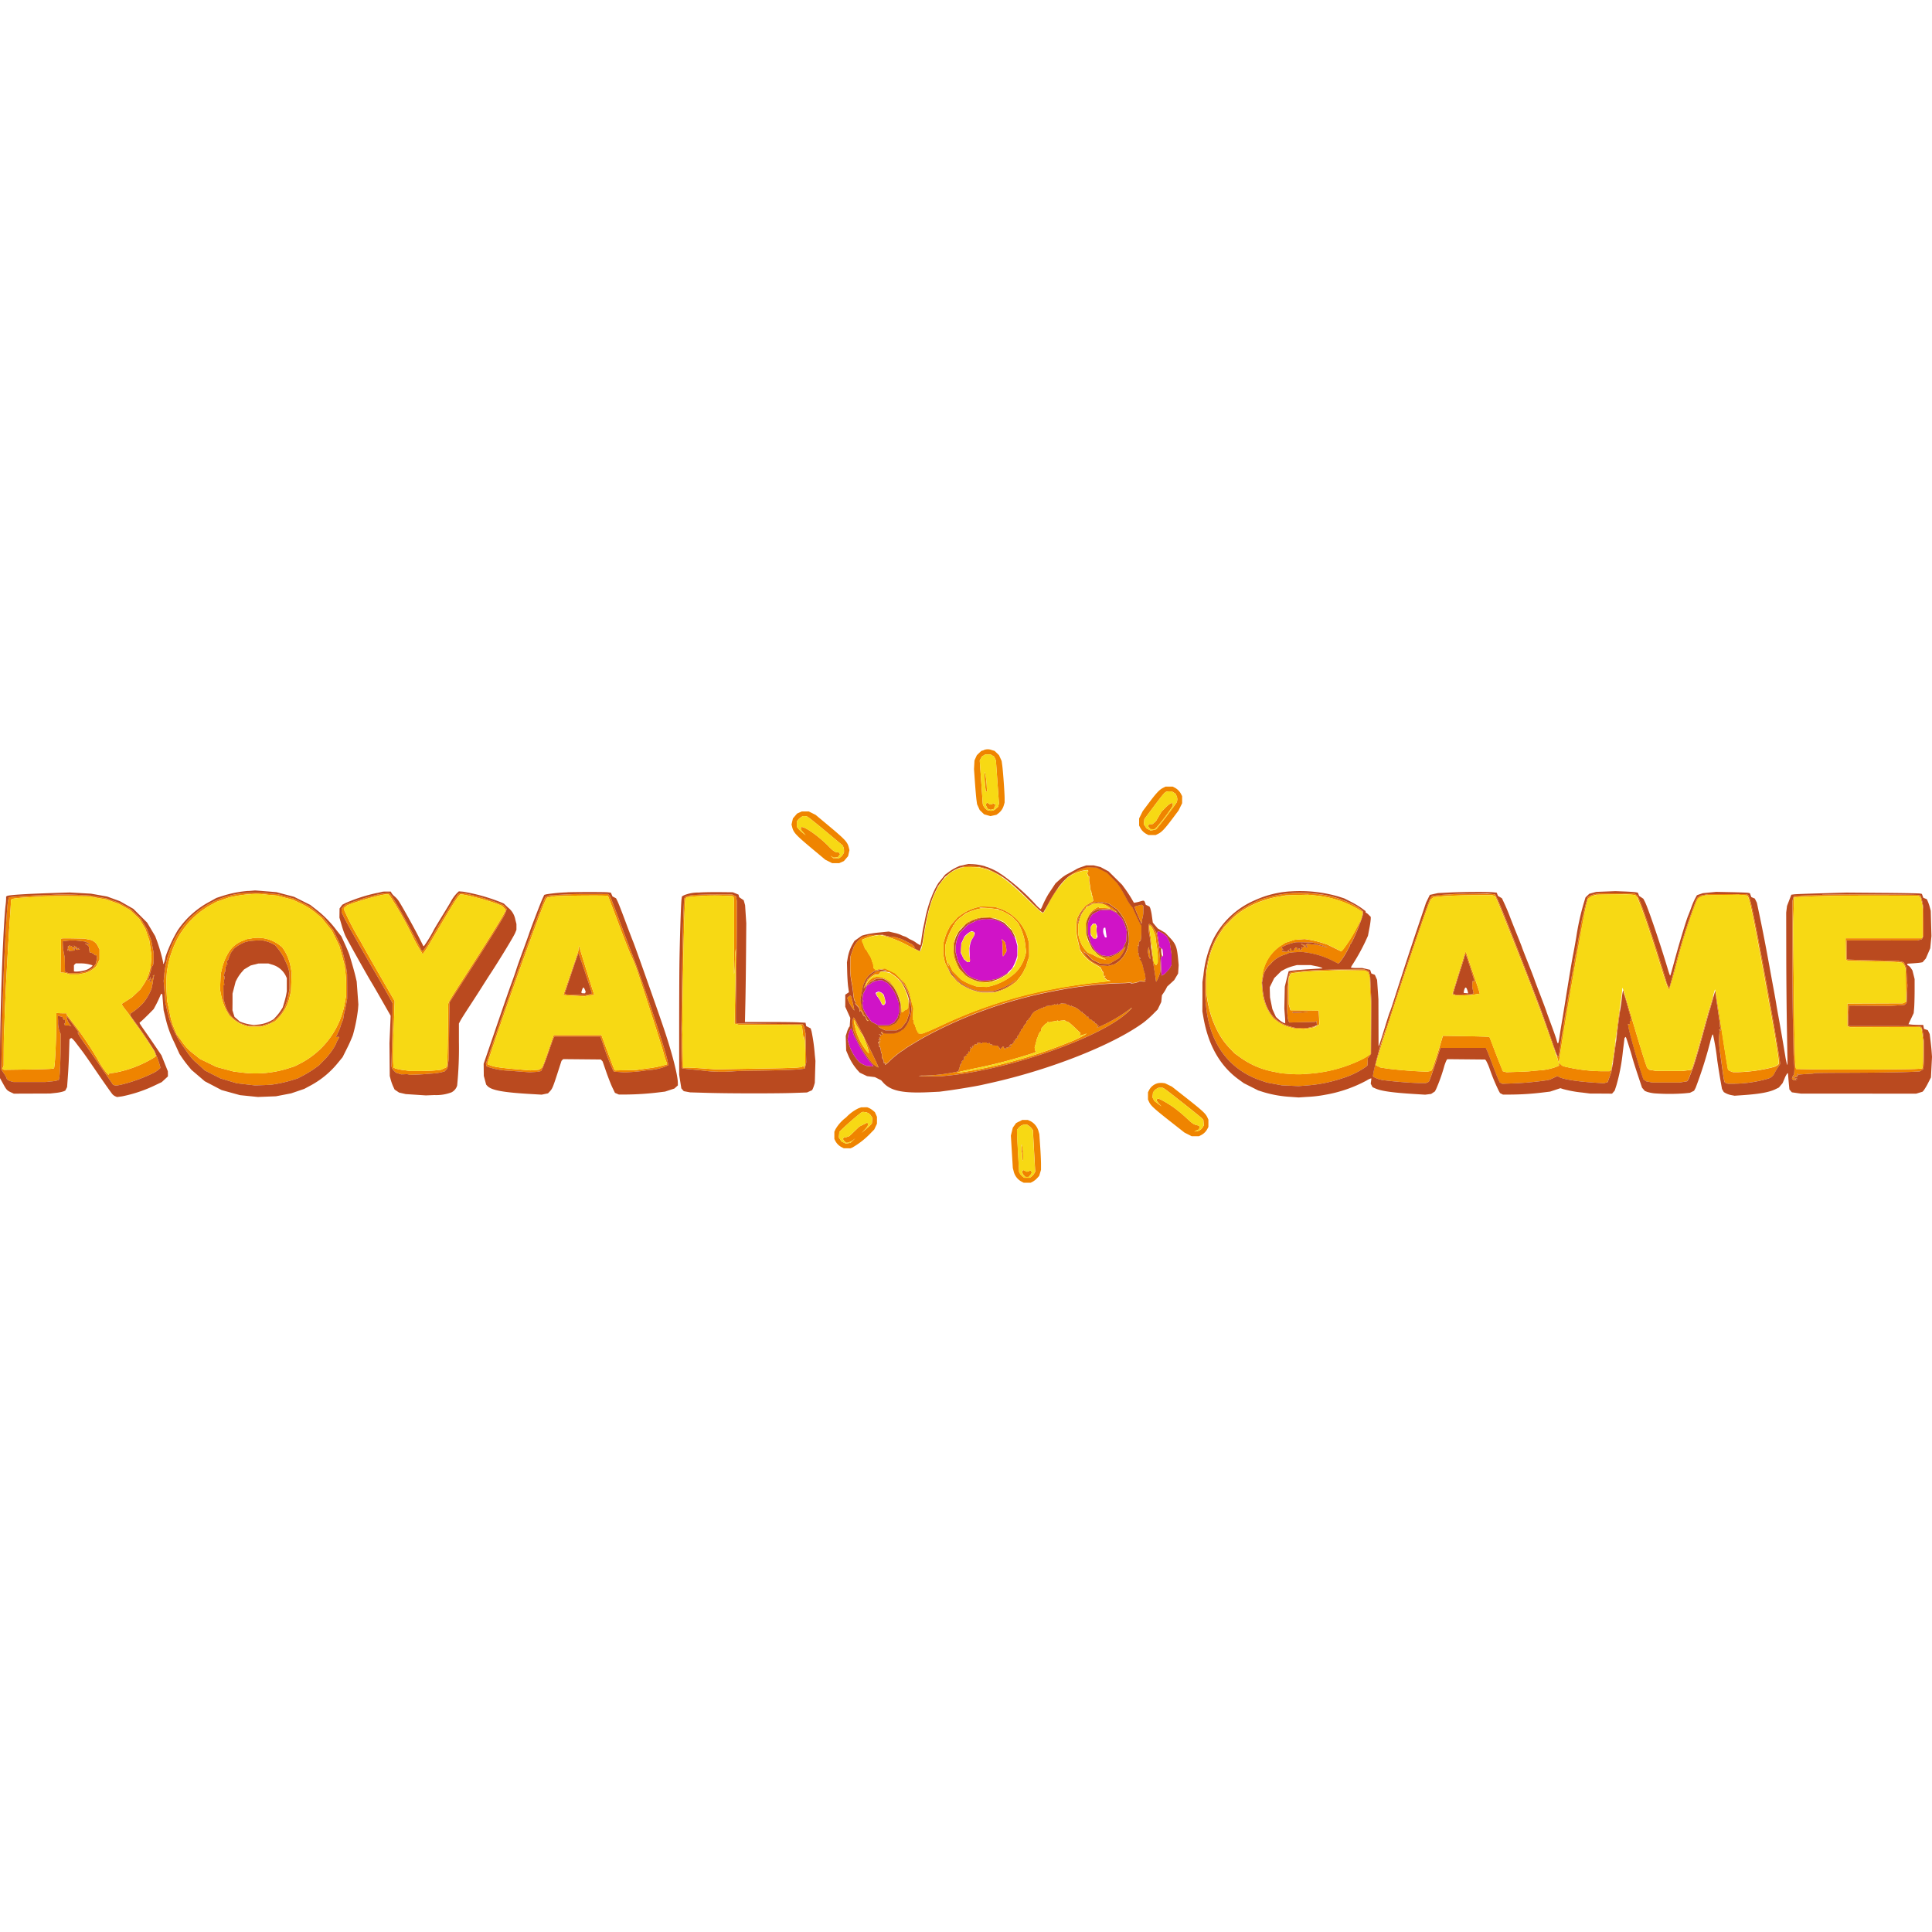 <svg xmlns="http://www.w3.org/2000/svg" width="400" height="400" viewBox="0 0 400 400"><defs><style>.a{fill:#d013c7;}.a,.b,.c,.d{fill-rule:evenodd;}.b{fill:#ef8400;}.c{fill:#ba4a1f;}.d{fill:#f7d914;}.e{fill:none;}</style></defs><path class="a" d="M227.834,188.473a6.09,6.09,0,0,0-1.003.44l-.642.346-.339.462a3.678,3.678,0,0,0-.476.952l-.137.49v1.133l.007,1.133.31,1.017.31,1.017.476.736.476.736.649.433.649.433.7.094.7.094.548-.144a5.703,5.703,0,0,0,1.998-1.089l.361-.303.375-.765.375-.765.058-1.046.058-1.046-.188-.743a8.128,8.128,0,0,0-.505-1.356l-.31-.62-.577-.563-.577-.563-.541-.26-.541-.26-.923-.043a6.335,6.335,0,0,0-1.284.05m-24.375,1.854a4.688,4.688,0,0,1-.577.115l-.527.072-1.024.498-1.024.498-.786.786-.786.786-.317.656a6.037,6.037,0,0,0-.555,2.676v.736l.238.916.238.916.418.801a9.431,9.431,0,0,0,1.017,1.479l.599.678.62.353a6.42,6.42,0,0,0,1.356.541l.736.188h.815a9.18,9.18,0,0,0,1.645-.18l.83-.173.981-.491.981-.49.606-.599.606-.599.375-.736a8.777,8.777,0,0,0,.534-1.327l.159-.599v-1.991l-.188-.714-.188-.714-.649-1.046-.649-1.046-.671-.613a4.388,4.388,0,0,0-2.099-1.205l-.721-.231h-.981a6.891,6.891,0,0,0-1.024.043m22.579,1.241-.209.325v1.724l.253.339.253.339.296.036.296.036.159-.188.159-.188-.13-.736-.13-.736.065-.375.065-.375-.137-.253-.137-.253h-.584l-.209.325m2.417.678a2.041,2.041,0,0,0,.123,1.356l.195.476h.361l-.086-.563c-.043-.31-.116-.765-.144-1.01l-.065-.447h-.151a.278.278,0,0,0-.224.188m-27.672.714a3.874,3.874,0,0,0-.736.548l-.375.361-.332.729-.332.729-.05.981-.05.981.317.649.317.649.368.31.368.31.253-.036.253-.036-.043-1.435-.043-1.436.144-.707a3.782,3.782,0,0,1,.31-.967c.772-1.212.815-1.565.231-1.746l-.238-.072-.361.188m38.861,0-.072.188.188,1.154c.101.635.209,1.327.245,1.544l.058.39h.159a.49.49,0,0,1,.303.173l.144.173.065.656.065.656-.245.151-.245.151.072,1.854c.036,1.017.087,1.868.101,1.89a.892.892,0,0,0,.368-.137,4.445,4.445,0,0,0,1.457-1.565l.253-.476v-2.121l-.188-1.27-.188-1.27-.296-.62-.296-.62-.462-.361a4.398,4.398,0,0,0-1.356-.721c-.029,0-.079.087-.123.188m-32.166,1.832a13.427,13.427,0,0,1,.094,1.818,8.017,8.017,0,0,0,.058,1.399,2.123,2.123,0,0,0,.39-.519l.325-.519v-.31a5.882,5.882,0,0,0-.13-.923l-.13-.613-.353-.375-.353-.375.094.418m-25.869,8.231a.806.806,0,0,1-.447.043c-.058-.036-.101,0-.101.072v.13l-.123-.072-.123-.072v.267l-.123-.072-.123-.072v.101a2.157,2.157,0,0,1-.858.57c-.108,0-.411.303-.31.303a2.341,2.341,0,0,1-.317.757l-.397.757-.087.62-.086.613.144.173.144.173h-.288l.072.707.072.707.281.628a9.243,9.243,0,0,0,.866,1.392l.584.765.707.368.707.368h2.157l.563-.274.563-.274.368-.498.368-.498.188-.649.188-.649-.072-.916-.072-.916-.303-.866a7.496,7.496,0,0,0-1.443-2.561l-.512-.606-.613-.317-.613-.317h-.318a3.804,3.804,0,0,0-.664.123m-.022,2.366-.267.108v.18a2.316,2.316,0,0,0,.433.75,6.167,6.167,0,0,1,.642,1.053l.209.491.188.072.188.072.18-.18c.224-.224.231-.519,0-1.349l-.173-.649-.274-.267a1.455,1.455,0,0,0-.57-.332l-.296-.065-.267.108m-5.468,7.654a3.487,3.487,0,0,0-.519,1.536l-.108.664.173.656a9.934,9.934,0,0,0,2.207,3.953,4.542,4.542,0,0,0,.931.563l.563.245.743.072a2.129,2.129,0,0,0,.743,0,5.388,5.388,0,0,0-.563-.721,22.889,22.889,0,0,1-2.64-4.047,8.164,8.164,0,0,0-.49-.967,5.321,5.321,0,0,1-.483-1.039,2.362,2.362,0,0,0-.209-.628l-.209-.462-.137.166"/><path class="b" d="M203.704,155.311l-.548.166-.455.44-.455.44-.245.541-.245.541-.05.895-.05.894.195,2.741c.108,1.508.253,3.145.317,3.636l.123.894.274.606.274.606.455.44.454.44.656.188.656.188.62-.137.62-.137.382-.281a3.151,3.151,0,0,0,1.14-1.666l.173-.592V165.28c0-1.111-.318-5.511-.483-6.767l-.13-.952-.274-.606-.274-.606-.455-.44-.454-.44-.599-.18a2.18,2.18,0,0,0-1.637,0m-.036,1.125-.361.216-.224.411-.224.411.317,4.523.317,4.523.13.332a1.859,1.859,0,0,0,.476.62l.346.289.411.079a1.448,1.448,0,0,0,1.414-.433l.411-.361.079-.346.079-.346L206.51,161.89l-.317-4.444-.188-.404-.188-.404-.368-.224-.368-.224h-1.075l-.361.216m.188,4.083a24.266,24.266,0,0,0,.296,3.434c.086.086.303-.231.238-.339a3.277,3.277,0,0,1-.065-.599,16.921,16.921,0,0,0-.375-3.023l-.101-.115v.649m36.971,2.626c-.743.368-1.356,1.017-2.864,3.023l-1.342,1.789-.375.757-.375.757v1.472l.216.418a3.07,3.07,0,0,0,1.284,1.32l.44.231h1.486l.512-.253c.743-.361,1.356-1.01,2.878-3.03l1.342-1.789.375-.757.375-.757V164.833l-.216-.418a3.069,3.069,0,0,0-1.284-1.32l-.44-.231h-1.5l-.512.253m.693.793c-.361.13-.779.62-2.655,3.124L236.924,169.58l-.05.548-.05.548.281.418.281.418.411.216.411.216.462-.072a2.684,2.684,0,0,0,.685-.188c.216-.116,3.96-5.006,4.256-5.555a1.682,1.682,0,0,0-.05-1.414l-.195-.404-.39-.238-.39-.238h-.462a3.262,3.262,0,0,0-.642.087m-37.288,2.503-.115.216.202.404.202.404.31.108.31.108.31-.079.31-.079.18-.353a1.563,1.563,0,0,0,.18-.541V166.42l-.123.072-.123.072v-.231l-.411.123-.411.123-.303-.195c-.375-.245-.397-.245-.534.022m38.176-.079a6.238,6.238,0,0,0-1.075.916l-.808.808-.57.981-.57.981-.353.303-.353.303h-.671l-.151.188-.151.188.238.325.238.325.426.036.426.036.44-.382a37.627,37.627,0,0,0,3.08-4.004l.317-.505v-.303c0-.325-.043-.339-.447-.18m-76.856,1.876-.483.216-.433.505-.433.505-.144.628-.144.628.144.577c.281,1.125.75,1.623,4.415,4.682l2.446,2.042.707.353.707.353h1.457l.483-.216.483-.216.433-.505.433-.505.144-.628.144-.628-.144-.577c-.281-1.125-.75-1.623-4.415-4.682l-2.446-2.042-.707-.353-.707-.353h-1.457l-.483.216m.353.959a2.893,2.893,0,0,0-.628.555l-.26.325v1.097l.209.31a6.143,6.143,0,0,0,.923.894l.714.577-.505-.577-.505-.577v-.563h.173c.837,0,3.787,2.135,5.656,4.09.772.808,1.284,1.154,1.702,1.154h.296l.151.188.151.188-.238.325-.238.325-.447.036-.447.036-.317-.195-.317-.195.281.245.281.245H173.76l.317-.245a2.126,2.126,0,0,0,.49-.592l.173-.339v-.418a2.079,2.079,0,0,0-.144-.729l-.144-.31-3.491-2.914c-1.919-1.601-3.629-2.965-3.802-3.03a2.135,2.135,0,0,0-.628-.116h-.317l-.368.224m34.208,10.143a5.461,5.461,0,0,0-1.01.224l-.274.115.476-.087a15.809,15.809,0,0,1,1.969-.072l1.486.014.938.253.938.253,1.089.527c.599.288,1.277.649,1.508.786l.418.26-.296-.253a12.9,12.9,0,0,0-1.609-.902l-1.313-.649-.894-.224a12.834,12.834,0,0,0-1.789-.289l-.894-.065-.736.108m24.137.44a10.932,10.932,0,0,0-2.799,1.529c-.202.18-.281.274-.18.195a9.134,9.134,0,0,1,3.658-1.356h.382l.05.151a.341.341,0,0,1-.108.303l-.159.159.123.231.123.231h-.094c-.05,0,0,.065.115.13l.209.123-.014.577a2.706,2.706,0,0,0,.058.7,3.784,3.784,0,0,1,.144.88,3.053,3.053,0,0,0,.18.887l.108.13-.079.079-.079.079h.238l-.022.353-.022.353.101-.065.101-.065v.274c.015.151.043.411.072.57l.05.296-.786.476-.786.476-.512.599a8.9,8.9,0,0,0-.894,1.327l-.382.729-.101.873a11.386,11.386,0,0,0,.368,4.076l.346,1.537.296.49a7.961,7.961,0,0,0,3.008,2.633l.974.57.209.462c.115.253.245.462.296.462s.087.065.079.151c0,.079,0,.267.014.418l.022.267h.418l-.18.115-.18.116.31.288.31.289.39.086c.209.043.368.101.346.123s-1.111.151-2.424.288c-2.986.31-6.666.851-9.053,1.313a94.595,94.595,0,0,0-23.358,7.531c-1.573.721-2.914,1.32-2.979,1.335s-.332.123-.592.231a1.904,1.904,0,0,1-1.161.18l-.202-.022.065-.101.065-.101h-.382l.065-.108c.036-.058-.043-.238-.166-.404-.13-.166-.202-.332-.159-.368.043-.043,0-.151-.079-.253s-.108-.18-.065-.18,0-.137-.108-.303l-.195-.303.072-.115.072-.115h-.231l.065-.238.065-.238h-.245l.058-1.212.058-1.212-.173-.606c-.094-.332-.289-1.089-.433-1.681l-.26-1.075-.426-.894-.426-.894-1.06-1.039-1.06-1.039-1.003-.483-1.003-.483-.75.072a4.832,4.832,0,0,0-.952.173l-.195.101-.245-.209-.245-.209-.043-.476a2.321,2.321,0,0,0-.188-.743c-.079-.144-.123-.267-.087-.267a3.968,3.968,0,0,0-.527-1.19,3.703,3.703,0,0,1-.397-.656c-.173-.325-.317-.541-.317-.476,0,.231-.483-.786-.505-1.068-.015-.159-.065-.267-.108-.238-.108.072-.26-.628-.166-.779a15.123,15.123,0,0,1,3.225-.96l.476-.101-1.19.065-1.19.065-.685.209-.685.209-.418.317a4.4,4.4,0,0,0-.83.945l-.411.62-.375,1.068-.375,1.068-.014,1.731a15.182,15.182,0,0,0,.346,3.932c.108.62.224,1.421.245,1.775.079,1.032.26,1.804.411,1.804h.101l-.043.238-.043.238.288.325c.159.18.353.404.433.491a.98.98,0,0,1,.166.476c.043.44.043.447.159.274l.101-.159.252.411a1.802,1.802,0,0,1,.253.548.141.141,0,0,0,.151.137c.144,0,.375.289.44.534a1.452,1.452,0,0,0,.144.325l.108.209h.202l.202-.015-.18-.079a.413.413,0,0,1-.216-.253,2.585,2.585,0,0,0-.39-.613,1.878,1.878,0,0,1-.353-.577,1.842,1.842,0,0,0-.195-.519l-.195-.375-.144-.988-.144-.988.274-1.486.274-1.486.296-.649a4.211,4.211,0,0,1,1.443-1.847l.491-.339.685-.202.685-.202.592.079c.916.123.786.238-.288.245h-.974l-.404.224a6.087,6.087,0,0,0-.996.801l-.584.584-.332.743c-.18.411-.368.851-.411.988l-.072.245.7-.685.7-.685.642-.332.642-.332h.656l.656-.014.469.231a5.441,5.441,0,0,1,1.082.851l.62.62.397.7a12.035,12.035,0,0,1,.678,1.414l.274.714-.072-.361a8.734,8.734,0,0,0-1.378-2.691l-.599-.808-.555-.368a3.774,3.774,0,0,0-1.969-.635l-.563-.058v.108c0,.058-.065.094-.151.079-.411-.079-1.407.779-1.652,1.428-.058.159-.137.26-.173.224-.072-.072.231-.7.584-1.205a3.27,3.27,0,0,1,.779-.685l.541-.346h.721l.31-.382.31-.382.844.151.844.151.685.454a6.882,6.882,0,0,1,2.662,3.326c.188.433.346.714.346.62a11.707,11.707,0,0,0-1.371-2.705l-.426-.577.433.476a9.133,9.133,0,0,1,1.645,2.929l.296.88.137,1.14.137,1.14-.13.801a5.909,5.909,0,0,1-1.003,2.59l-.404.548-.57.382a3.385,3.385,0,0,1-1.955.62,8.713,8.713,0,0,1-1.948-.094l-.101-.065.159-.101.159-.101H182.38l.123.231a.711.711,0,0,0,.274.289l.151.058h-.224l-.224.022.101.151c.058.087.014.058-.094-.058a.661.661,0,0,0-.353-.216h-.151l.224.166.224.166-.202.202-.202.202.202.317.202.317-.166-.151a.603.603,0,0,0-.281-.151h-.123l.137.137.137.137-.173.173c-.202.195-.224.39-.051.39.065,0,.108-.058.086-.137a.186.186,0,0,1,.151-.188l.18-.05-.166.116-.166.115.166.065.166.065h-.151l-.151.022v.714h.108c.094,0,.231.483.267.952a.627.627,0,0,0,.101.296,1.45,1.45,0,0,1,.101.57l.014.455.18.26a1.097,1.097,0,0,1,.18.534v.274h.173a.358.358,0,0,1,.26.137l.087.137-.137-.087-.137-.087v.123c0,.253.231.108.974-.62a21.099,21.099,0,0,1,2.417-1.998,6.372,6.372,0,0,0,.895-.606c.094-.115,3.044-1.883,4.112-2.46a92.013,92.013,0,0,1,25.205-9.147c3.015-.62,6.161-1.147,7.863-1.313.426-.043,1.068-.123,1.428-.18.887-.144,4.098-.361,6.139-.411a15.289,15.289,0,0,0,1.905-.123l.238-.079-.18.137-.18.137.476-.065a3.316,3.316,0,0,0,1.248-.303l.26-.137.483.065a1.518,1.518,0,0,0,.592,0l.108-.072-.137-.166-.137-.166h.245l-.029-.505a4.67,4.67,0,0,0-.216-1.046,6.642,6.642,0,0,1-.245-.894,4.42,4.42,0,0,0-.281-.981,1.356,1.356,0,0,1-.086-.303.303.303,0,0,0-.137-.18.663.663,0,0,1-.209-.303l-.079-.216.115.072.115.072v-.123a.115.115,0,0,0-.108-.123c-.058,0-.137-.137-.18-.296l-.072-.296h-.288l.166-.101.166-.101-.101-.159a2.569,2.569,0,0,1-.115-.844l-.014-.678.094.058.094.058v-.209c.007-.49.087-.765.238-.859l.166-.101.072-.404a13.953,13.953,0,0,0,.072-1.544v-1.147l-.13-.166c-.072-.094-.498-.945-.931-1.897l-.793-1.731-.332-.361a11.255,11.255,0,0,1-1.017-1.666c-.382-.721-.938-1.688-1.241-2.143l-.548-.83-1.075-1.082-1.075-1.082-1.053-.519-1.053-.519-1.089-.036-1.089-.036-.664.216m-5.396,4.379a27.084,27.084,0,0,0-1.883,3.131c-.837,1.565-.656,1.392.26-.26.397-.714,1.01-1.731,1.356-2.272.656-1.01.779-1.284.267-.599m-5.793,2.294c1.291,1.306,2.366,2.352,2.381,2.323.022-.029-1.039-1.097-2.352-2.373L210.68,184.029l2.352,2.373M50.461,184.923a18.001,18.001,0,0,0-13.41,7.979,20.14,20.14,0,0,0-3.044,8.873l-.123,1.32.18,2.265.18,2.265.418,1.789a19.916,19.916,0,0,0,3.679,7.813,14.824,14.824,0,0,0,1.876,2.431c.166.13.729.628,1.255,1.111l.952.873,1.609.815,1.609.815.837.253c.462.137,1.212.361,1.666.498l.837.253,1.905.224,1.904.224,1.609-.058c.887-.029,1.767-.079,1.969-.116a26.993,26.993,0,0,0,3.874-.844l1.371-.418,1.198-.628a23.32,23.32,0,0,0,2.207-1.349l1.01-.721.902-.931a14.393,14.393,0,0,0,2.417-3.109,6.142,6.142,0,0,0,.31-.685,3.473,3.473,0,0,1,.296-.577c.332-.57.31-.678-.13-.599l-.296.05.151-.274a2.727,2.727,0,0,0,.159-.332,2.298,2.298,0,0,1,.202-.418,8.411,8.411,0,0,0,.44-1.161,9.474,9.474,0,0,1,.382-1.053,3.051,3.051,0,0,0,.281-1.125c.029-.195.13-.678.231-1.075s.253-1.118.339-1.609l.159-.894V204.235l-.014-2.561-.151-1.075c-.079-.592-.361-1.876-.613-2.857l-.462-1.789-.837-1.731-.837-1.731-.996-1.248-.996-1.248L65.66,188.891l-1.306-1.104-1.63-.837-1.63-.837-1.76-.483-1.76-.483-1.666-.166-1.666-.166-1.428.015c-.786.007-1.832.058-2.323.108m217.035-.029a24.42,24.42,0,0,0-5.23.923l-1.421.418-1.219.57a24.168,24.168,0,0,0-2.453,1.385l-1.234.815-1.262,1.255-1.262,1.255-.757,1.125c-2.806,4.191-3.751,9.508-2.914,16.31.916,7.416,4.877,12.581,11.319,14.76l1.19.404,1.551.289,1.551.288,1.731.079,1.731.087,1.666-.137a29.565,29.565,0,0,0,7.329-1.464,17.527,17.527,0,0,0,4.963-2.402l.318-.274.036-.75.036-.75.332-.433.332-.433.036-5.425.036-5.425-.13-2.698-.13-2.698-.151-.462-.151-.462-.476-.18-.476-.18-3.816.014c-5.266.022-10.821.339-11.398.649l-.209.115-.123.447a14.281,14.281,0,0,0-.274,1.58l-.151,1.133v2.38c0,2.705.144,4.17.433,4.545l.108.137,2.647-.058,2.647-.058.137-.108.137-.108.05.418.051.418-.123.13-.123.13.375-.188.375-.188-.065-1.4c-.036-.772-.079-1.421-.101-1.443-.014-.022-1.335-.05-2.929-.058l-2.893-.022-.173-.599-.173-.599-.015-2.741-.014-2.741.202-.447.202-.447.274-.101a52.859,52.859,0,0,1,6.651-.498l3.16-.137,2.619.043,2.619.043.361.18.361.18.151.469.151.469.123,2.929.123,2.929-.036,5.05-.036,5.05-.404.339a12.483,12.483,0,0,1-1.76.996,29.516,29.516,0,0,1-10.352,2.748c-.656.043-1.479.101-1.825.13a21.816,21.816,0,0,1-2.366-.072l-1.731-.13-1.45-.296a17.152,17.152,0,0,1-7.091-3.015l-1.147-.822-.837-.887a14.639,14.639,0,0,1-2.604-3.564,21.379,21.379,0,0,1-2.244-6.961l-.159-1.075v-2.208l.014-2.207.26-1.407a17.083,17.083,0,0,1,2.77-6.875l.693-1.01.988-1.024a14.501,14.501,0,0,1,2.994-2.489,19.789,19.789,0,0,1,7.315-2.741l1.407-.245,2.272-.072,2.272-.072,1.363.144a21.505,21.505,0,0,1,8.981,2.799l.873.548.058.216a2.566,2.566,0,0,1-.108.851l-.166.635-.844,1.652a28.074,28.074,0,0,1-2.835,4.501l-.361.404-1.464-.721-1.464-.721-1.161-.375a21.297,21.297,0,0,0-2.323-.563l-1.161-.188-1.053.079-1.053.079-.952.303-.952.303-.671.433a8.665,8.665,0,0,0-4.134,6.731l-.166,1.097.115,1.241a10.2,10.2,0,0,0,1.818,5.461l.548.729.628.476a7.436,7.436,0,0,0,2.712,1.32l.894.245,1.01.079,1.01.079.945-.144c.931-.144,1.573-.318,1.479-.411a2.757,2.757,0,0,0-.765.123l-.714.173h-1.335l-1.335.007-.981-.252c-3.52-.902-5.425-3.513-5.807-7.979l-.101-1.133.159-.866a4.595,4.595,0,0,1,1.58-2.965,6.06,6.06,0,0,1,2.871-1.941,6.079,6.079,0,0,0,.887-.361,6.7,6.7,0,0,1,1.378-.173l1.262-.079.945.123a17.34,17.34,0,0,1,5.735,1.818l.981.498.353-.339a14.488,14.488,0,0,0,1.58-2.503c.065-.123.224-.404.346-.628s.188-.404.137-.404-.029-.043.043-.087c.455-.303,2.669-5.684,2.669-6.5V188.74l-.267-.253c-1.226-1.147-4.444-2.539-7.135-3.08a30.437,30.437,0,0,0-7.315-.491m-189.01.238a48.128,48.128,0,0,0-6.803,2.092,2.581,2.581,0,0,0-.628.534l-.31.368v.729l.519,1.089c.498,1.053,4.141,7.481,6.514,11.513,1.125,1.912,2.987,5.187,3.34,5.886l.173.346v1.976c-.007,1.089-.058,4.018-.116,6.514l-.101,4.537.079.303a1.948,1.948,0,0,0,.455.678l.375.368.548.173.548.173.808-.022a2.083,2.083,0,0,1,.808.058v.079l1.219-.043c.671-.022,1.515-.072,1.876-.101s1.161-.094,1.789-.137a12.037,12.037,0,0,0,1.811-.26l.678-.18.296-.317.296-.317.137-1.01.137-1.01.058-4.884c.029-2.691.072-5.317.087-5.836l.036-.952,1.104-1.731c.606-.952,1.464-2.294,1.912-2.979,3.051-4.703,7.351-11.564,8.137-12.992a7.29,7.29,0,0,0,.541-1.198l.115-.426-.31-.368-.31-.368-.599-.289a42.137,42.137,0,0,0-6.572-1.984c-1.219-.281-1.739-.31-2.092-.123l-.238.13-.866,1.335c-.837,1.284-2.72,4.415-4.891,8.123-1.125,1.919-1.327,2.207-1.558,2.207h-.151l-.743-1.457c-1.832-3.6-5.05-9.385-5.562-9.984l-.404-.476h-.555a12.21,12.21,0,0,0-1.573.238m252.152-.115a6.056,6.056,0,0,0-1.27.339l-.498.224-.173.281a49.038,49.038,0,0,0-1.63,7.171c-.325,1.782-.671,3.643-.765,4.133-.188.931-.786,4.379-1.897,10.907-.7,4.112-1.298,7.856-1.508,9.472a6.061,6.061,0,0,1-.238,1.19l-.108.18v-.209l-.007-.209h-.267l.072.195c.043.108.137.433.209.721a1.388,1.388,0,0,0,.173.491c.022-.022.123-.628.231-1.342.339-2.345,1.717-10.611,2.568-15.488,1.991-11.311,2.597-14.572,2.994-16.065l.245-.931.375-.281a3.241,3.241,0,0,1,.851-.426l.476-.144,3.138-.058,3.138-.058.902.086.902.087.252.274.253.274.577,1.472c.837,2.135,2.611,7.459,4.069,12.199.7,2.265,1.407,4.422,1.573,4.79l.31.671.216-.584c.115-.325.62-2.085,1.125-3.924a116.969,116.969,0,0,1,4.271-13.649l.375-.765.31-.224a2.713,2.713,0,0,1,.772-.339l.469-.123,3.412-.065,3.412-.065.909.086.909.087.173.267c.44.678,1.991,8.592,5.18,26.525.563,3.145,1.19,7.199,1.19,7.647v.418l-.224.202a3.18,3.18,0,0,1-.815.426,32.357,32.357,0,0,1-7.445,1.075H358.78l-.469-.188a1.115,1.115,0,0,1-.527-.339c-.072-.188-.873-5.179-1.515-9.486-.628-4.191-1.046-6.687-1.053-6.355-.007.245.361,2.929.765,5.562a5.866,5.866,0,0,1,.123,1.241c-.029.029,0,.166.072.296l.13.238-.195.108-.195.108.072.115.072.116.144-.087.144-.087-.159.202-.159.202-.05.512a16.249,16.249,0,0,0,.188,3.968c.534,4.018.743,5.468.851,5.742l.108.281.31.116.31.115H358.96a25.869,25.869,0,0,0,7.207-1.075,2.091,2.091,0,0,0,1.277-1.19c.151-.296.469-.83.707-1.183l.44-.649-.079-.599c-.245-1.919-1.753-10.691-2.965-17.284-1.955-10.619-3.008-15.834-3.369-16.657l-.195-.447-.31-.086-.31-.087H353.73l-.859.159-.858.159-.296.231-.296.231-.353.736a129.071,129.071,0,0,0-4.552,14.666l-.866,3.203-.209-.26a3.482,3.482,0,0,1-.404-.938c-1.609-5.641-5.021-15.921-5.793-17.45l-.224-.447-.317-.209-.317-.209-3.463-.022-3.463-.022-.772.115m-279.327.115c-.649.05-1.775.209-2.503.346l-1.32.253-1.335.469-1.335.469-1.169.635a17.574,17.574,0,0,0-6.478,6.168,20.392,20.392,0,0,0-2.669,7.805,26.725,26.725,0,0,0-.043,4.307l.087,1.565.296,1.356c.166.743.325,1.544.361,1.767a10.475,10.475,0,0,0,.267,1.075c.115.361.209.685.216.714,0,.036.195.498.418,1.039l.404.981.945,1.284a10.865,10.865,0,0,0,2.734,2.907l1.161.93,1.724.837,1.724.837,1.76.469,1.76.469,1.666.202a22.279,22.279,0,0,0,9.652-.858L61,220.769l1.154-.584a17.523,17.523,0,0,0,9.284-12.819l.231-1.27V204.48a29.306,29.306,0,0,0-.31-4.473c-.043-.26-.303-1.291-.584-2.287l-.512-1.811-.765-1.587-.765-1.587-1.089-1.363-1.089-1.363-.801-.656a14.364,14.364,0,0,0-3.556-2.316l-1.551-.75-1.681-.433-1.681-.433-2.013-.18a15.239,15.239,0,0,0-3.91-.051m67.558-.079c-.656.022-2.092.094-3.196.159l-2.005.123-.411.173-.411.173-.253.57c-.693,1.58-4.177,11.073-6.074,16.512-2.647,7.611-4.386,12.66-5.136,14.918l-.83,2.496.065.26.065.26.332.151a14.622,14.622,0,0,0,4.206.772c.49.036,1.688.123,2.662.202l1.767.137.974-.065a6.355,6.355,0,0,0,1.176-.151l.209-.087.346-.729c.188-.404.757-1.94,1.262-3.412s.967-2.748,1.039-2.828l.123-.151h9.479l.599,1.695a48.368,48.368,0,0,0,2.078,5.418l.173.173,1.118.079,1.118.079,1.371-.086c.75-.05,1.775-.151,2.265-.224.491-.079,1.024-.151,1.19-.173a11.335,11.335,0,0,0,3.549-.736l.628-.296-.058-.253c-.029-.137-.115-.519-.18-.851-.491-2.33-5.281-16.758-7.127-21.454-.462-1.176-1.356-3.535-1.991-5.237s-1.5-4.011-1.926-5.122l-.779-2.027-.224-.238-.224-.238-2.885-.014c-1.587,0-3.427,0-4.083.029m181.262.05a18.595,18.595,0,0,0-3.78.418c-.375.231-1.897,4.458-5.54,15.423-4.335,13.028-6.038,18.503-6.428,20.646l-.209,1.161.173.166a6.078,6.078,0,0,0,2.546.721c1.731.238,5.612.534,7.048.534h1.234l.288-.13.289-.13.144-.317c.267-.584,1.176-3.217,1.616-4.682.238-.801.491-1.58.563-1.731l.13-.281h9.356l.238.505c.13.281.642,1.58,1.133,2.893s1.032,2.691,1.198,3.059l.303.678.267.144.267.144,2.092-.079a64.143,64.143,0,0,0,6.889-.613l.866-.166.772-.368.772-.368.447.224c.902.455,3.693.894,7.019,1.118l2.157.144.404-.115.404-.115.375-1.053a8.334,8.334,0,0,0,.606-2.647c-.036-.036-.101.209-.144.534l-.079.599-.188.151-.188.151h-1.205a34.399,34.399,0,0,1-8.036-.959l-.555-.188-.325-.31c-.317-.303-.375-.288-.339.101l.022.195-.613.267a12.183,12.183,0,0,1-3.629.721c-.786.072-1.616.151-1.847.18s-1.407.079-2.619.123l-2.208.072-.361-.101-.361-.101-.736-1.84c-.404-1.01-1.017-2.59-1.356-3.513-.339-.916-.649-1.702-.693-1.746-.036-.043-2.222-.115-4.848-.159l-4.776-.079-.274.931c-.656,2.236-1.717,5.49-1.919,5.894l-.231.447-.44.079-.44.079-1.623-.072c-2.121-.094-5.482-.404-6.889-.62l-1.111-.173-.469-.238-.469-.238v-.166c0-.902,9.609-29.959,11.037-33.364l.346-.822.303-.224.303-.224,1.068-.108c1.688-.173,4.458-.274,7.834-.289l3.123-.014.339.094.339.094.361.801c.483,1.06,5.324,13.252,6.947,17.486,1.702,4.444,3.095,8.231,4.242,11.557.519,1.508.981,2.763,1.017,2.799.288.253-2.741-8.216-5.62-15.726-2.027-5.288-6.197-15.741-6.608-16.549l-.353-.7-.563-.079c-.736-.101-6.24-.065-8.808.058m-290.119.123c-2.9.087-6.399.281-7.589.426l-.62.072-.116.375c-.433,1.371-1.219,18.626-1.392,30.464l-.072,4.826.548.822a4.72,4.72,0,0,1,.548.967c0,.238.382.505.923.649l.505.137H9.421L10.59,223.9a6.827,6.827,0,0,0,1.385-.238l.216-.115.087-.447c.13-.693.26-3.751.274-6.536l.014-2.51-.151-.296a5.317,5.317,0,0,1-.382-2.294l-.05-1.169.238.065c.13.036.346.101.483.137l.245.072.116.296.115.296.108-.065.108-.065.087.382.086.382-.123.043-.123.043.058.216.058.216h.512a2,2,0,0,1,.678.094l.166.094-.253-.288a3.592,3.592,0,0,1-.743-1.616l.036-.202.837,1.125c.462.62,1.053,1.414,1.306,1.775l.469.649-.202-.079-.202-.079.346.584c.188.325.736,1.133,1.219,1.811.801,1.125,2.979,4.271,5.014,7.25l.808,1.19.289.072.288.072.866-.144a32.327,32.327,0,0,0,7.127-2.59,5.604,5.604,0,0,0,.866-.606l.325-.303v-.195a22.287,22.287,0,0,0-1.147-3.21,70.398,70.398,0,0,0-4.011-6.002l-1.032-1.414v-.447l.325-.209a13.771,13.771,0,0,0,2.366-2.027c.96-1.154,1.991-3.268,1.767-3.621-.036-.058-.022-.101.036-.101s.115-.173.13-.39a5.237,5.237,0,0,1,.079-.628c.029-.13.087-.418.137-.642l.086-.404-.144.094-.144.086.065.166.065.166-.151.151a1.147,1.147,0,0,0-.325.793l.029.159-.173-.159-.173-.159.108-.202a1.101,1.101,0,0,0,.094-.476l-.014-.274-.058.238c-.072.289-.26.534-.411.534h-.108l.079-.137a25.783,25.783,0,0,0,.729-2.489.699.699,0,0,1,.202-.382c.151-.101.224-.671.216-1.825v-.837l-.253-1.27-.245-1.27-.44-1.176-.44-1.176-.649-1.097-.649-1.097-1.032-.988-1.032-.988-1.19-.656-1.19-.656-1.298-.447-1.298-.447-1.63-.296-1.63-.296L16.7,185.306a53.216,53.216,0,0,0-6.608,0m68.582.086a56.353,56.353,0,0,0-5.785,1.674l-.988.375-.353.296-.353.296v.216a54.199,54.199,0,0,0,3.333,6.435c2.258,4.025,2.424,4.328,4.978,8.758l2.2,3.816-.087,2.799c-.05,1.544-.101,2.936-.123,3.102-.072.555-.144,5.894-.087,6.889l.058.996.411.173a10.175,10.175,0,0,0,1.739.346l1.327.173h2.034c1.118,0,2.539-.058,3.16-.123l1.125-.115.62-.281.62-.281.079-.642c.043-.353.108-3.297.144-6.536l.065-5.901.166-.447c.094-.245,1.046-1.796,2.114-3.455,5.288-8.18,8.794-13.793,9.4-15.041l.253-.512-.39-.426-.39-.426-.851-.353a49.511,49.511,0,0,0-7.163-1.977l-.599-.079-.317.332c-.519.555-1.637,2.373-5.908,9.63a22.413,22.413,0,0,1-1.443,2.251l-.253.224V197.44a.827.827,0,0,0-.195-.368,31.632,31.632,0,0,1-1.998-3.65,74.398,74.398,0,0,0-4.552-8.007l-.274-.274h-.332c-.18.014-.801.115-1.378.238m65.17-.094a9.997,9.997,0,0,0-1.58.231l-.404.137-.116.209-.115.209-.123,2.734c-.267,5.85-.541,27.319-.397,31.113l.043,1.212.188.072c.108.043,1.053.151,2.106.245s2.345.231,2.871.303a31.073,31.073,0,0,0,5.425.065c.685-.058,2.431-.115,3.874-.13,4.638-.043,9.154-.188,10.092-.317l.916-.123.144-.635.144-.635-.072-3.015-.072-3.015-.166-.808a3.122,3.122,0,0,0-.31-.952l-.144-.144-6.839-.058c-3.758-.036-6.868-.094-6.911-.137-.087-.087-.072-3.693.043-9.753.043-2.395.094-6.868.101-9.948l.015-5.598-.087-.476-.087-.476-.418-.209-.418-.209-3.275.014c-1.804.007-3.802.058-4.451.116m233.461-.029c-2.157.05-4.372.13-4.913.173l-.996.079-.137.498-.137.498v9.652c-.007,5.309.036,12.069.094,15.012.058,2.95.115,5.98.13,6.731s.065,1.746.115,2.208a9.734,9.734,0,0,1,.072,1.219c-.043.952-.087,1.219-.18,1.219h-.101l.072.188.072.188-.108-.065-.108-.065-.079.253-.079.253.13.137.137.137.447.014c.245.007.353,0,.231-.036l-.209-.05.072-.116.072-.115.144.079.144.079-.094-.101a.517.517,0,0,0-.267-.13l-.173-.029.072.123.072.123-.253-.137c-.281-.151-.346-.31-.086-.209l.166.065.065-.166.065-.166-.115-.058-.115-.058.151.036a.148.148,0,0,1,.123.166l-.029.13.18-.065.18-.065-.05-.289-.05-.288h.245l-.072.195-.072.195.166-.137a.467.467,0,0,1,.274-.123.575.575,0,0,0,.159,0c.029-.007.57-.05,1.19-.087,1.637-.094,1.652-.094,1.601-.173-.029-.043,2.698-.079,6.06-.087,6.456-.014,11.925-.086,14.392-.202l1.486-.072.368-.231.368-.231.079-.555c.043-.303.079-1.565.079-2.799v-2.244l-.13-1.226a9.42,9.42,0,0,0-.281-1.594l-.151-.368-.57-.079c-.31-.043-3.693-.079-7.517-.079h-6.947l-.065-.39a17.549,17.549,0,0,1,.022-2.114l.094-1.731,4.227.036,4.227.036,1.515-.101,1.515-.101.231-.209.231-.209.087-1.825.086-1.825-.13-1.876-.13-1.876-.252-.519-.253-.519-.563-.13-.563-.13-5.187-.123c-2.849-.072-5.252-.144-5.331-.173l-.151-.05v-3.903h7.3l7.3.014.476-.123.476-.123.173-.353.173-.353v-2.799l-.014-2.799-.137-.916a7.917,7.917,0,0,0-.325-1.385l-.188-.476-.382-.079c-.577-.123-15.466-.166-19.91-.065m-260.996.274a12.015,12.015,0,0,0-2.994.332c-.317.202-.916,1.702-3.585,9.017-3.939,10.806-8.924,25.234-8.786,25.458a7.455,7.455,0,0,0,2.251.642c.527.101,2.236.281,3.802.411l2.842.238.895-.072.894-.072.159-.159a.523.523,0,0,1,.274-.159c.188,0,.498-.757,1.565-3.874l1.024-2.979h9.883l.325.894c1.58,4.299,2.28,6.161,2.381,6.283l.123.144,2.164-.043,2.164-.043,2.265-.318a22.08,22.08,0,0,0,4.133-.858c.043-.029-.022-.296-.144-.592a15.33,15.33,0,0,1-.534-1.695c-.339-1.277-2.345-7.574-5.237-16.412a31.639,31.639,0,0,0-1.573-3.975c-.289-.62-1.248-3.059-2.143-5.425-.887-2.366-1.825-4.84-2.085-5.511l-.469-1.212-.267-.072c-.353-.094-7.228-.058-9.32.05m28.891-.007c-1.017.05-2.107.13-2.417.18l-.57.087-.159.159-.159.159-.072.988c-.144,1.854-.31,8.483-.44,17.198l-.13,8.7.087,4.025.086,4.025h.909c.498,0,2.034.087,3.412.188l2.503.18,3.513-.065c1.933-.036,5.497-.094,7.928-.137,2.424-.036,4.826-.115,5.331-.166l.923-.094.173-.144.173-.144.115.209.116.209.101-.476.101-.476-.014-2.099c-.007-1.154-.058-2.417-.108-2.799l-.094-.7-.072.361-.072.361-.159-1.371-.159-1.371-.115-.123-.115-.123-6.384-.029-6.384-.029-.483-.13-.483-.13.079-3.953c.043-2.171.101-5.67.13-7.769l.05-3.816-.086.656c-.043.361-.101,1.45-.116,2.417a14.174,14.174,0,0,1-.115,1.991l-.086.231.036-7.531c.022-4.141,0-7.755-.036-8.029l-.072-.498-.202-.087a52.536,52.536,0,0,0-6.456-.058m233.209.029c-2.59.05-5.165.137-5.72.188s-1.068.094-1.133.101H371.44l-.101,3.044-.101,3.037.144,12.393c.13,11.441.253,16.318.418,16.837l.065.209,3.311.058c4.516.079,19.535.036,21.331-.065l1.457-.079.094-.433c.05-.238.086-1.558.086-2.936v-2.503l-.159-1.219-.159-1.219-.188-.151-.188-.151-7.199.022-7.199.022-.289-.108-.289-.108v-4.653l.151-.014c.079-.007,2.669-.029,5.749-.036l5.598-.022.339-.166.339-.166-.058-3.405-.058-3.405-.151-.447a1.911,1.911,0,0,0-.361-.635l-.202-.188-1.053-.108c-.584-.058-3.109-.144-5.62-.195l-4.559-.079-.202-.151-.202-.151-.036-2.186-.036-2.186h15.726l.101-.101.101-.101v-6.478l-.216-.923-.216-.923-.26-.137-.26-.137-6.969-.029c-3.838-.014-9.089.014-11.679.072M8.75,185.623c-4.53.216-6.125.361-6.348.584l-.115.115-.036.75c-.022.411-.115,1.904-.216,3.318-.101,1.407-.296,4.545-.433,6.969s-.267,4.812-.296,5.302c-.087,1.558-.288,6.175-.361,8.462-.036,1.212-.094,2.554-.115,2.979-.029.426-.05,2.078-.058,3.672l-.014,2.9-.137.296-.137.296.173.116.173.115,4.646-.065c2.554-.036,4.891-.108,5.187-.159l.534-.094.079-.534c.151-1.032.346-5.208.368-8.065l.029-2.885.238.043a10.321,10.321,0,0,0,1.111.05h.873l-.072.123-.072.115.996,1.284a72.397,72.397,0,0,1,5.446,7.964,16.711,16.711,0,0,0,1.861,2.821l.397.44.094-.151.094-.151,1.075-.137a23.886,23.886,0,0,0,8.216-3.16l.353-.289-.173-.519-.173-.519L30.623,215.64c-.721-1.082-1.825-2.662-2.446-3.513s-1.198-1.681-1.284-1.84a11.869,11.869,0,0,0-.786-1.075c-.613-.757-.967-1.306-.887-1.371.022-.022.505-.332,1.068-.693l1.024-.656.866-.815.866-.815.592-.88a9.345,9.345,0,0,0,1.63-4.905l.108-1.14-.224-1.601-.224-1.601-.411-1.19-.411-1.19-.62-1.039-.62-1.039-.974-.931-.974-.931-1.14-.628-1.14-.628-1.32-.469-1.32-.469-1.832-.317-1.832-.317-3.816-.043c-2.099-.022-4.696,0-5.778.05m217.555,1.327c-.628.216-1.385.693-1.335.837a2.085,2.085,0,0,1-.404.62,4.866,4.866,0,0,0-1.06,2.2l-.267.952.014.988.014.988.188.736a7.74,7.74,0,0,0,.541,1.392c.368.685,1.198,1.666,1.414,1.666a9.601,9.601,0,0,1,1.226.555,6.429,6.429,0,0,0,2.352.808,4.137,4.137,0,0,0-.736-.418l-.736-.375-.671-.671a5.969,5.969,0,0,1-.815-.967l-.144-.296.267.361a9.675,9.675,0,0,0,.743.822l.476.462.606.281.606.281h1.457l.822-.411.822-.411.7-.671.7-.671-.087.281a6.21,6.21,0,0,1-.858,1.587l-.346.476-.801.476c-.44.26-.916.548-1.06.635l-.267.151-.916-.043-.916-.043-.815-.397-.815-.397-.714-.721a5.346,5.346,0,0,0-.801-.721.746.746,0,0,1-.281-.238l-.195-.238.231.397a5.703,5.703,0,0,0,2.705,2.381l.592.289.844.065.844.065.685-.18.685-.18.584-.375a5.438,5.438,0,0,0,2.193-3.347l.195-.779v-.707a8.822,8.822,0,0,0-1.854-5.418l-.555-.7-.866-.599-.866-.599-.757-.18a6.465,6.465,0,0,0-1.356-.173h-.599l-.599.209m.303-.014a4.274,4.274,0,0,0-1.565.772,3.76,3.76,0,0,0,.786-.317l.786-.368.851.065.851.065.418.195c.462.216,1.363.851,1.046.743a8.277,8.277,0,0,0-1.219-.094l-1.017-.022v-.224l-.267.079a4.393,4.393,0,0,0-1.674,1.349,6.334,6.334,0,0,0-.555,1.19l-.245.721.022,1.104.022,1.104.079-1.313.079-1.313.245-.541a4.857,4.857,0,0,1,.62-.974l.375-.426.563-.281.563-.281,1.262.014,1.262.014.729.353.729.353-.115-.224a5.946,5.946,0,0,0-2.092-1.464l-.7-.281-.656-.065-.656-.065-.519.108m8.945.584-.628.18v.166a13.622,13.622,0,0,0,.642,1.623c.353.801.664,1.536.7,1.637l.058.18.087-.599a7.219,7.219,0,0,1,.195-.938,6.1,6.1,0,0,0,.108-1.255v-.909l-.144-.144c-.173-.173-.216-.166-1.017.065m-33.342.361a10.272,10.272,0,0,0-3.232,1.515l-.765.548-.757.887-.757.887-.418.801a10.796,10.796,0,0,0-.685,1.753l-.267.952v1.248l-.022,1.248.159.772.159.772.577,1.19.577,1.19.678.801.678.801.858.592a9.014,9.014,0,0,0,3.268,1.457l.996.238h1.161l1.161-.007.822-.188a9.304,9.304,0,0,0,3.239-1.522l.743-.548.693-.873a7.582,7.582,0,0,0,.858-1.284,4.418,4.418,0,0,1,.346-.693,1.742,1.742,0,0,0,.216-.512,10.418,10.418,0,0,1,.303-1.024l.267-.801-.014-1.428-.014-1.428-.209-.772a9.167,9.167,0,0,0-6.081-6.435l-.837-.26-1.428-.043-1.428-.043-.837.216m.693.123.216.072-.75.151a10.59,10.59,0,0,0-1.587.512l-.837.361-.851.635c-.83.62-1.472,1.306-1.472,1.573a.393.393,0,0,1-.209.253c-.115.065-.159.123-.108.123h.101l-.123.151a13.158,13.158,0,0,0-1.27,2.85l-.317,1.032-.014.635a9.071,9.071,0,0,0,.635,3.621l.094.058-.108-.39c-.209-.729-.108-.628.39.375l.498,1.003.902.902.902.902.656.382a10.8,10.8,0,0,0,1.551.7l.894.317,1.075.058,1.075.058.858-.18a12.014,12.014,0,0,0,5.079-2.734,8.069,8.069,0,0,0,2.049-3.542l.195-.757-.137-1.176a11.869,11.869,0,0,0-1.046-3.903l-.433-.894-.656-.693-.656-.693-.837-.512a9.038,9.038,0,0,0-1.464-.721l-.628-.202.079-.13.079-.13-.137.086-.137.087-.859-.123c-.476-.065-1.32-.144-1.876-.166l-1.01-.043.216.079m21.252.418a5.517,5.517,0,0,0-.996,2.099c-.253.981-.159,1.068.116.101a7.148,7.148,0,0,1,1.125-2.33c.137-.144.209-.267.159-.267a1.351,1.351,0,0,0-.404.39M203.473,189.93a6.389,6.389,0,0,0-2.532.721l-.693.346-.801.786-.801.786.664-.577a11.776,11.776,0,0,1,1.407-1.017l.743-.433.974-.26.974-.26,1.313.05,1.313.05-.361-.087a6.991,6.991,0,0,0-2.207-.101m34.403,1.378a6.397,6.397,0,0,0,.159,2.532c.13.822.253,1.688.281,1.912l.043.418.014-.772a6.71,6.71,0,0,0-.094-1.248,11.89,11.89,0,0,1-.281-2.474l.065-.101.224.202a4,4,0,0,1,.57,1.053l.353.851.137,1.133c.072.62.188,1.363.253,1.638a9.956,9.956,0,0,1,.115,1.645v1.14l-.137.26c-.195.382-.202.382-.447.094l-.231-.267-.13-.801c-.072-.44-.173-1.147-.231-1.573l-.108-.772-.014.418a34.026,34.026,0,0,0,.555,4.112c.13.786.274,1.688.317,2.013l.079.577.144-.224a9.882,9.882,0,0,0,.649-1.594c.252-.88.022-3.917-.577-7.51l-.13-.772-.469-.786-.469-.786-.288-.188c-.159-.101-.325-.159-.361-.115m-54.529,2.525a21.987,21.987,0,0,1,4.862,2.027c1.133.584,2.099,1.06,2.143,1.06s-.144-.123-.418-.267-.512-.317-.519-.382a1.18,1.18,0,0,0-.13-.332l-.115-.209-.116.072-.115.072.036-.144.036-.144-1.248-.642a10.148,10.148,0,0,0-1.565-.693,2.091,2.091,0,0,1-.555-.18l-.238-.13h-.577a5.481,5.481,0,0,1-1.226-.18,4.127,4.127,0,0,0-.894-.166c-.13,0,.166.108.656.231m-131.277.44-.952.144-.757.303a5.8,5.8,0,0,0-3.145,2.633,11.526,11.526,0,0,0-1.284,3.261l-.238,1.01-.072,1.616-.072,1.616.202,1.06a11.888,11.888,0,0,0,1.313,3.643l.426.707.635.577a7.042,7.042,0,0,0,2.77,1.529l.707.188h2.38l.714-.188a9.258,9.258,0,0,0,1.486-.563l.772-.375.656-.664a9.033,9.033,0,0,0,2.388-4.537l.245-1.01.072-1.926.072-1.926-.209-1.118a9.198,9.198,0,0,0-1.277-3.441l-.469-.707-.62-.49a7.375,7.375,0,0,0-5.742-1.349m-39.207.007-.238.058-.043,3.513-.043,3.513h.411a3.305,3.305,0,0,1,.923.18l.505.18h1.933l.801-.173a4.65,4.65,0,0,0,2.316-1.06l.469-.426.353-.693.353-.693V196.545l-.281-.534a2.465,2.465,0,0,0-2.099-1.515l-.721-.166-2.208-.043c-1.212-.022-2.308-.022-2.446.007m184.667.693-.151.541.065,1.277.065,1.277.231.656c.13.361.375.931.541,1.27l.31.613.649.693.649.693.671.404a8.516,8.516,0,0,0,1.356.635l.678.224.952.065.952.065.454-.101.455-.101h-2.683l-.635-.202a8.132,8.132,0,0,1-1.27-.563l-.635-.361-.743-.801-.743-.801-.382-.837a7.517,7.517,0,0,1-.649-4.48c.151-.793.079-.894-.123-.173m9.962-.173a13.427,13.427,0,0,1,.094,1.818,8.017,8.017,0,0,0,.058,1.399,2.123,2.123,0,0,0,.39-.519l.325-.519v-.31a5.882,5.882,0,0,0-.13-.923l-.13-.613-.353-.375-.353-.375.094.418m-193.85,0-.656.058.029.772a13.101,13.101,0,0,0,.216,1.702l.188.93.022,1.472.022,1.472.368.13.368.13h2.135l.808-.173.808-.173.613-.332.613-.332.332-.455.332-.455.123-.584.123-.584-.072-.361-.072-.361-.115.072-.115.072-.26-.245a1.629,1.629,0,0,0-.577-.317l-.317-.079-.079-.599-.079-.599-.224-.224a.77.77,0,0,0-.346-.224.12.12,0,0,1-.123-.108v-.108l.39.108c.469.137.447.137.447.007,0-.058-.231-.188-.505-.296l-.505-.195-1.125-.13a10.208,10.208,0,0,0-2.741,0m38.233.014a6.54,6.54,0,0,0-1.313.303c-1.039.418-2.323,1.291-2.323,1.58a.051.051,0,0,1-.072.051,3.483,3.483,0,0,0-.7,1.32c0,.108-.058.195-.123.195h-.123l.072.123.072.123-.238.303-.238.303.115.296.115.296-.115-.072-.115-.072-.015.159a1.379,1.379,0,0,0,0,.245.074.074,0,0,1-.079.087c-.094,0-.123.188-.151.866,0,.18-.05.325-.101.325s-.094.065-.094.151a2.37,2.37,0,0,1-.087.483l-.086.339.094-.058.094-.058v.346c0,.188-.029.346-.065.346a1.312,1.312,0,0,0-.022.599l.043.599h-.188l.014,1.457.014,1.457.318,1.046a5.688,5.688,0,0,0,2.46,3.419l.656.447.837.281.837.281h1.371l1.371-.014.844-.26.844-.26.707-.462c1.674-1.097,2.619-2.698,3.16-5.353l.26-1.277v-1.638l-.015-1.637-.137-.664a7.546,7.546,0,0,0-.541-1.486,6.557,6.557,0,0,1-.404-.923,12.939,12.939,0,0,0-1.443-2.179l-.447-.541-.577-.31a6.639,6.639,0,0,0-1.306-.498l-.736-.188-.815.014c-.447.007-1.169.058-1.594.108m216.256.303a10.08,10.08,0,0,0-2.265.714l-.584.296.065.173a.291.291,0,0,0,.202.18h.137l-.166.108-.166.108.086.216.087.216.108-.173.108-.173v.245l.361.029.361.029.072-.18c.036-.101.123-.18.188-.18h.123l-.065.166-.065.166.224-.058.224-.058-.115-.216-.115-.216.123-.072.123-.072.086.216.087.216.267.015.267.014v-.151a.663.663,0,0,1,.188-.346l.188-.188.123.072.123.072-.058.216-.058.216.166-.065c.094-.036.166-.101.166-.151s.079-.087.18-.087h.18l-.05.137-.05.137h.166c.094,0,.166-.05.166-.108v-.108l.108.065.108.065-.065-.26-.065-.26.188.072.188.072.072-.18c.094-.245.086-.281-.058-.281a.55.55,0,0,1-.303-.18l-.18-.18h.123a.256.256,0,0,1,.195.123.5.5,0,0,0,.382.123h.303l-.166.202-.166.202.224-.087.224-.086-.065.159-.065.159h.166c.202,0,.216-.216.036-.404l-.13-.13.072-.123.072-.123.563.058c.31.029.808.079,1.097.094a8.14,8.14,0,0,1,1.428.296c1.349.39,1.443.397.599.058a16.699,16.699,0,0,0-1.666-.548l-.894-.238-1.609-.043c-.887-.022-1.746-.022-1.904.007M14.11,195.939l-.151.18h.332l-.123.087a.701.701,0,0,0-.159.382l-.036.296.18-.238.18-.238-.058.238-.058.238.599-.043.599-.043.014-.137a1.15,1.15,0,0,0,0-.224c-.007-.05.065-.086.166-.086h.18l-.029.144-.029.144.26.014a.902.902,0,0,0,.418-.079l.159-.101h-.318l.087-.151.087-.151-.159.151a.589.589,0,0,1-.26.151h-.101l.087-.137.086-.137-.159.101-.159.101.087-.224.086-.224-.086.087-.087.086-.238-.209-.238-.209.087.151.086.151h-.267l.072.238.072.238h-.267l.065-.108.065-.108-.173-.173-.173-.173.086-.101c.043-.058-.007-.029-.123.058l-.209.159v-.137c0-.195-.303-.166-.476.043m105.675.353-.058.599-1.551,4.552-1.551,4.552.844.072c.462.036,1.436.101,2.157.137l1.313.072.894-.159a6.372,6.372,0,0,1,1.06-.123l.166.036-.058-.159c-.188-.49-2.763-8.779-3.124-10.049-.022-.065-.058.151-.086.476m117.932.209-.094.454.137.671a2.281,2.281,0,0,0,.267.794l.13.123-.079-.894a9.104,9.104,0,0,0-.18-1.248l-.101-.361-.094.455m65.365,1.544c-1.991,6.355-2.366,7.589-2.366,7.697v.123l.447.13.447.13,1.428-.05a18.273,18.273,0,0,0,3.347-.361c.022-.022-.49-1.594-1.14-3.491s-1.298-3.838-1.45-4.314a3.708,3.708,0,0,0-.339-.866,4.334,4.334,0,0,0-.375.981m-183.592.014c-.13.353-.757,2.207-1.399,4.126l-1.169,3.491.116.115.115.116,2.02.072,2.02.072.685-.144a2.153,2.153,0,0,0,.685-.209c0-.173-2.647-8.094-2.734-8.18l-.101-.101-.231.635m183.664.253c-.115.411-.411,1.363-.664,2.114s-.721,2.258-1.053,3.34l-.592,1.969.195.115.195.116,1.717-.036,1.717-.036.209-.115.209-.115-.043-.224c-.022-.123-.087-.404-.144-.628a2.882,2.882,0,0,1-.086-.7c.007-.166.022-.447.029-.628l.014-.325h.361v.137c0,.079.029.108.072.072.079-.079-1.76-5.8-1.868-5.807a2.311,2.311,0,0,0-.281.743m-106.577,2.72.404.772,1.017,1.017,1.017,1.017.952.49a15.548,15.548,0,0,0,1.847.772l.894.281h3.333l.902-.317a8.371,8.371,0,0,0,2.907-1.702l.599-.555-.714.527a11.832,11.832,0,0,1-3.333,1.666l-.837.238h-2.857l-.894-.267a10.55,10.55,0,0,1-2.741-1.342,11.071,11.071,0,0,1-2.171-2.366c-.765-1.147-.815-1.19-.325-.238m139.775,5.086c0,.065.296,1.147.649,2.409l.649,2.294-.072.195-.072.195.137-.087.137-.087-.072.188c-.036.101-.115.188-.18.188h-.108v.743l-.188-.072-.188-.072.079.563c.123.916,1.753,6.752,2.662,9.551l.44,1.356.296.216.296.216.642.123.642.123h5.627l.772-.123.772-.123.137-.144a3.965,3.965,0,0,0,.382-.801c.137-.361.382-.981.541-1.371.375-.902,1.356-4.227,2.583-8.722.519-1.912,1.003-3.629,1.075-3.816a24.364,24.364,0,0,0,.786-2.972,3.644,3.644,0,0,0-.303.938c-.144.541-.39,1.363-.541,1.825s-.671,2.251-1.133,3.982c-1.183,4.393-2.373,8.383-2.546,8.563l-.144.151-.887.115-.887.115H345.658l-2.669.007-.757-.13-.757-.13-.224-.195-.224-.195-.296-.837c-.39-1.082-1.558-4.92-3.073-10.07-1.125-3.816-1.306-4.4-1.306-4.098m-160.659.26-.281.224.159.462a8.276,8.276,0,0,0,1.306,2.186,24.601,24.601,0,0,0-.656-2.929c-.087-.224-.195-.216-.534.058m12.422.606s-.029.44-.05.894l-.029.837-.253.253c-.137.137-.289.224-.325.18-.036-.036-.18.043-.31.188a.835.835,0,0,1-.353.26h-.115v-.505a7.158,7.158,0,0,0-.108-.981l-.094-.476.014,1.01.014,1.01-.159.62-.159.62-.353.491-.353.49-.664.303-.664.303-1.176.014-1.176.014.209.166a5.223,5.223,0,0,0,.743.404l.534.245h1.19l1.19.007.505-.267.505-.267.512-.656.512-.656.26-.801.26-.801.065-.895.065-.894-.108-.599a1.779,1.779,0,0,0-.13-.534m31.416.902c-.022.065-.159.123-.303.137l-.26.022v-.26l-.108.166-.108.166-.202-.079-.202-.079-.137.087a1.344,1.344,0,0,1-.375.123c-.707.108-1.089.166-1.226.18-.079.007-.151.065-.151.123v.101l-.209-.036-.209-.036.036.159.036.159-.13-.079-.13-.079-.671.325c-.368.18-.793.382-.938.447a2.654,2.654,0,0,0-.866,1.147c0,.058-.079.137-.18.18a.269.269,0,0,0-.18.224.475.475,0,0,1-.238.303l-.238.151v.195a.857.857,0,0,1-.288.462c-.159.151-.26.303-.216.339.043.043,0,.072-.072.072h-.144l.065.101c.072.108-.339.642-.426.555-.029-.029-.058.058-.072.195a.884.884,0,0,1-.224.469c-.116.123-.159.224-.108.224s-.022.13-.166.281l-.267.281.036.224.036.224-.144-.029-.144-.029-.195.296-.195.296-.137-.079c-.072-.043-.029.043.101.202l.238.281-.159-.094-.159-.094-.281.346-.281.346v-.159l-.007-.159-.18.18c-.195.195-.245.368-.072.26l.108-.065.065.166.065.166-.238-.065-.238-.065-.18.224c-.101.123-.144.151-.101.065l.079-.159-.224.05c-.123.029-.209.101-.202.173.015.065-.05.123-.144.123h-.166l.065-.101c.036-.058,0-.101-.072-.101h-.13l.065-.108.065-.108-.151-.05-.151-.05-.216.274c-.202.26-.534.404-.39.173.036-.058-.065-.224-.216-.368l-.281-.267-.541-.022-.541-.022.022-.123.022-.123-.209.036-.209.036-.065-.166-.065-.166-.289.058-.288.058v-.216h-.894l-.087.13-.087.13-.209-.123a.893.893,0,0,0-.483-.079l-.267.043v.353l-.231-.072-.231-.072-.13.245-.13.245-.115-.072-.115-.072v.49h-.375l.087-.137.087-.137-.137.087-.137.086.072.115.072.116-.115.144a.472.472,0,0,0-.079.346l.036.202-.159-.065-.159-.065-.079.303-.079.303-.137-.029-.137-.029.029.151.029.151-.281.13-.281.13v.584l-.253.18-.253.18.065.101c.036.058-.015.18-.108.274s-.144.209-.101.245c.043.043,0,.072-.087.072s-.13.029-.087.072c.036.036,0,.245-.094.462s-.13.426-.086.469.007.072-.072.072h-.144l.072.123.072.123-.303.116a35.422,35.422,0,0,1-6.968.837,3.513,3.513,0,0,0-1.046.072,18.996,18.996,0,0,0,2.316.072h2.244l1.371-.137c12.004-1.161,29.685-7.127,36.293-12.256,1.046-.808,2.078-1.811,1.868-1.811a.715.715,0,0,0-.31.224,31.883,31.883,0,0,1-5.966,3.535l-.952.433.224-.245.224-.245-.108-.014a.878.878,0,0,0-.195,0c-.05.007-.086-.05-.086-.137v-.151l-.447-.209c-.245-.115-.353-.18-.238-.151l.209.058v-.115c0-.065-.079-.115-.18-.115a.646.646,0,0,1-.382-.238.68.68,0,0,0-.418-.238h-.209v-.18c0-.101-.058-.18-.123-.18h-.123l.072-.115.072-.116-.173.065-.173.065-.13-.238a1.595,1.595,0,0,0-.476-.447l-.353-.209.072-.116.072-.115-.123.072-.123.072-.418-.382c-.476-.433-1.313-.873-1.515-.794-.029.007-.094-.05-.144-.144l-.101-.159v.288l-.382-.231a.841.841,0,0,0-.476-.173c-.05.036-.101,0-.101-.058s-.094-.123-.209-.123-.382-.022-.592-.043l-.382-.043-.036.115m115.645,1.652c-.159.88-.685,5.482-.642,5.605.022.072.216-1.226.418-2.893.209-1.659.361-3.037.339-3.066-.022-.022-.072.137-.108.353m-67.601.101-.079.123,1.587-.079c.873-.043,1.609-.101,1.637-.123a13.183,13.183,0,0,0-1.515-.043h-1.565l-.079.123m-91.075,1.5-.123.433.108.858.108.858.31.822a22.8,22.8,0,0,0,3.65,6.074c.527.49,1.169.923,1.248.844.065-.065-1.609-3.571-3.138-6.579-.498-.981-1.133-2.229-1.399-2.763a4.686,4.686,0,0,0-.57-.981c-.043,0-.137.188-.202.433m.238.325a18.469,18.469,0,0,0,.555,2.337,12.249,12.249,0,0,0,2.294,4.105l.245.224V217.92a11.095,11.095,0,0,0-.685-2.143c-.454-1.255-.548-1.457-.786-1.695a3.496,3.496,0,0,1-.418-.656,10.345,10.345,0,0,0-.541-.923,2.88,2.88,0,0,1-.368-.779.867.867,0,0,0-.188-.418l-.108-.065v.173m42.172-.108a7.679,7.679,0,0,1-1.27.216c-.079,0-.151.043-.151.086s-.159.058-.361.029l-.361-.05v.13a.129.129,0,0,1-.13.13,2.032,2.032,0,0,0-.584.505l-.462.505-.072.397c-.043.216-.108.368-.151.325-.065-.065-.455.649-.505.945a1.503,1.503,0,0,1-.123.31,2.288,2.288,0,0,0-.166.476c-.036.159-.144.57-.238.916l-.173.628.05.375a.8.8,0,0,0,.173.455l.123.079-.628.26a105.551,105.551,0,0,1-12.725,3.304c-3.693.815-4.011.952-1.19.534a101.695,101.695,0,0,0,21.151-5.995,24.258,24.258,0,0,0,3.578-1.688l.238-.202-.238.086a4.332,4.332,0,0,1-1.248.339.959.959,0,0,1,.115-.274l.115-.216-.981-.938c-1.349-1.291-1.71-1.551-2.078-1.493a.121.121,0,0,1-.151-.108v-.137l-.656.065a2.986,2.986,0,0,0-.793.151l-.137.087.087-.137c.079-.137.043-.188-.058-.087m115.27,5.987c-.151,1.125-.303,2.251-.346,2.503-.036.245-.036.418,0,.39a45.918,45.918,0,0,0,.656-4.732,10.419,10.419,0,0,0-.31,1.847m-94.407,6.932a2.812,2.812,0,0,0-1.955,1.522l-.195.382v1.5l.216.476c.361.786,1.003,1.378,4.242,3.932l3.102,2.438.743.375.743.375h1.508l.411-.209a2.997,2.997,0,0,0,1.313-1.277l.231-.44v-1.5l-.216-.476c-.361-.786-1.003-1.378-4.242-3.932l-3.102-2.438-.714-.346-.714-.346-.476-.058a3.664,3.664,0,0,0-.894.029m-.296,1.133a1.928,1.928,0,0,0-.584.491l-.224.31-.058.505-.058.505.188.368.188.368.743.57.743.57-.505-.555c-.534-.584-.628-.88-.325-.996l.18-.072.382.151a22.986,22.986,0,0,1,2.662,1.587,27.93,27.93,0,0,1,2.777,2.287c.368.332.822.75,1.024.923a2.78,2.78,0,0,0,1.32.606.671.671,0,0,1,.288.137l.115.115-.072.281-.072.281-.491.231-.49.231.462-.065a1.673,1.673,0,0,0,1.284-.822l.238-.382-.05-.57-.05-.57-.289-.31c-.375-.404-7.3-5.879-7.777-6.146l-.368-.209h-.837l-.361.18m-61.693,4.04a8.57,8.57,0,0,0-2.64,1.926,8.08,8.08,0,0,0-2.222,2.489l-.216.483v1.5l.195.382a3.057,3.057,0,0,0,1.284,1.298l.469.238h.685l.685.014.397-.159a16.803,16.803,0,0,0,3.96-3.152l.584-.592.281-.599.281-.599v-1.428l-.216-.483-.216-.483-.404-.339a4.097,4.097,0,0,0-.786-.505l-.382-.159h-.628l-.628.007-.454.159m.426.945a55.198,55.198,0,0,0-4.335,3.809l-.166.202-.05.563-.051.563.281.418.281.418.447.216.447.216.469-.079.469-.079.512-.476.512-.476-.447.361a2.895,2.895,0,0,1-.88.483l-.44.123-.224-.115a1.392,1.392,0,0,1-.411-.411l-.195-.296.151-.18c.079-.101.173-.159.202-.13a1.289,1.289,0,0,0,.541-.115l.483-.173,1.024-.981,1.024-.981.808-.404.808-.404.13.13.13.13-.087.274a4.121,4.121,0,0,1-.7.93l-.613.656.837-.729c.462-.404.938-.844,1.06-.981l.224-.253.051-.57.05-.57-.238-.382a1.672,1.672,0,0,0-1.291-.822l-.455-.05-.361.166m32.715,1.832-.62.325-.339.476-.339.476-.202.822-.202.822.202,3.354.202,3.354.159.599a3.283,3.283,0,0,0,1.71,2.251l.382.195h1.45l.447-.231a4.029,4.029,0,0,0,.88-.707l.433-.476.188-.628.188-.628v-1.198c0-.656-.079-2.323-.173-3.701l-.173-2.503-.137-.476a3.352,3.352,0,0,0-1.803-2.258l-.44-.188h-1.169l-.62.325m.476.815a2.131,2.131,0,0,0-.656.563l-.267.368.014.772c.007.426.108,2.381.216,4.35l.202,3.578.195.346a2.451,2.451,0,0,0,.534.599l.339.253h1.154l.339-.253a2.447,2.447,0,0,0,.555-.628l.216-.375-.238-4.307-.238-4.307-.231-.31a2.826,2.826,0,0,0-.62-.577l-.397-.267h-.368a2.14,2.14,0,0,0-.757.195m.007,4.804c0,.462.036.815.079.786s.065.209.058.527c-.014.664.065,1.212.18,1.14a9.999,9.999,0,0,0-.224-3.232l-.094-.058v.83m.224,4.588-.137.166.116.31a1.807,1.807,0,0,0,.361.548l.245.245h.693l.31-.368c.332-.39.368-.548.202-.808l-.101-.166-.39.137-.39.137-.361-.18c-.433-.216-.382-.216-.548-.014"/><path class="c" d="M199.578,179.095l-.931.195-.714.332a9.855,9.855,0,0,0-1.486.902l-.772.57-.534.671c-.296.368-.664.815-.815.988a15.435,15.435,0,0,0-1.392,2.763,1.735,1.735,0,0,1-.173.418,27.817,27.817,0,0,0-1.255,4.465c-.108.555-.245,1.198-.303,1.428s-.159.793-.224,1.248-.188,1.241-.267,1.738l-.144.909-.426-.245a4.448,4.448,0,0,1-.628-.418,5.395,5.395,0,0,0-.837-.462,4.608,4.608,0,0,1-.808-.447,2.349,2.349,0,0,0-.656-.303,3.831,3.831,0,0,1-.729-.303,7.543,7.543,0,0,0-1.363-.418l-1.111-.26-.902.087c-.498.05-1.032.108-1.198.123a20.854,20.854,0,0,0-2.835.462l-.635.18-.765.541-.765.541-.426.729a8.8,8.8,0,0,0-1.003,2.958l-.13.772.05,1.969c.029,1.082.115,2.467.202,3.08l.159,1.118-.195.137c-.108.072-.274.188-.375.253l-.188.123v2.503l.519,1.154.519,1.154-.058.873-.058.873-.151.18a4.189,4.189,0,0,0-.411.988l-.26.808.043,1.515.043,1.515.375.873a11.86,11.86,0,0,0,1.883,3.095l.555.613.757.361.757.361.815.101.815.101.642.325.642.325.426.476c1.544,1.731,4.04,2.251,9.566,1.991l2.106-.101,1.825-.245c2.121-.288,5.648-.88,6.774-1.125.426-.094,1.284-.289,1.905-.426,12.364-2.741,25.357-7.87,31.698-12.502a20.775,20.775,0,0,0,1.926-1.688l1.032-1.039.368-.772.368-.765.072-.707.072-.707.332-.476a8.959,8.959,0,0,0,.541-.895l.209-.418.729-.671.729-.671.404-.678.404-.678.058-.873.058-.873L243.9,198.399c-.238-2.424-.483-3.008-1.832-4.415l-.822-.858-.779-.455-.779-.455-.505-.599-.505-.599-.188-1.335a9.215,9.215,0,0,0-.346-1.666l-.159-.332-.382-.18-.382-.18-.13-.382c-.173-.519-.267-.555-.923-.346a7.753,7.753,0,0,1-.981.245l-.418.072-.534-.923c-.296-.505-.851-1.349-1.234-1.876l-.7-.952-1.392-1.378-1.392-1.378-.83-.447-.83-.447-.714-.173-.714-.173h-1.529l-.902.31a8.206,8.206,0,0,0-1.024.404c-.108.087-.757.44-2.287,1.255a8.833,8.833,0,0,0-1.327,1.01l-.83.743-.563.851c-.31.469-.707,1.068-.88,1.327a21.067,21.067,0,0,0-1.363,2.712c-.101.245-.231.447-.296.447a9.295,9.295,0,0,1-1.226-1.212,44.042,44.042,0,0,0-6.824-5.966,4.628,4.628,0,0,1-.664-.44,14.877,14.877,0,0,0-2.294-1.082,1.513,1.513,0,0,1-.483-.173,10.892,10.892,0,0,0-2.792-.447l-.613-.029-.931.195m.483.253a7.413,7.413,0,0,0-3.809,1.724l-.649.527-.7.931-.7.931-.498,1.01c-1.161,2.359-1.926,5.317-2.655,10.244a6.602,6.602,0,0,1-.288,1.248,4.031,4.031,0,0,0-.231.685l-.072.332-.606-.31c-.332-.166-.577-.339-.541-.375s.014-.166-.05-.296l-.123-.224-.116.072-.115.072.036-.144.036-.144-1.248-.642a10.148,10.148,0,0,0-1.565-.693,2.091,2.091,0,0,1-.555-.18,2.161,2.161,0,0,0-.801-.13,5.717,5.717,0,0,1-1.291-.202l-.729-.202-1.428.014-1.428.015-.75.238-.75.238-.418.317a4.402,4.402,0,0,0-.83.945l-.411.62-.375,1.068-.375,1.068-.014,1.731a15.182,15.182,0,0,0,.346,3.932c.108.62.224,1.421.245,1.775.079,1.032.26,1.804.411,1.804h.101l-.043.238-.043.238.289.325c.159.18.353.404.433.491a.98.98,0,0,1,.166.476c.043.44.043.447.159.274l.101-.159.253.411a1.802,1.802,0,0,1,.253.548.141.141,0,0,0,.151.137c.13,0,.483.418.426.505a.813.813,0,0,0,.123.296l.144.267h.202l.202-.015-.18-.079a.413.413,0,0,1-.216-.253,2.584,2.584,0,0,0-.39-.613,1.878,1.878,0,0,1-.353-.577,1.843,1.843,0,0,0-.195-.519l-.195-.375-.144-.988-.144-.988.274-1.486.274-1.486.296-.649a4.211,4.211,0,0,1,1.443-1.847l.49-.339.685-.202.685-.202.592.079c.916.123.786.238-.289.245h-.974l-.404.224a6.08,6.08,0,0,0-.996.801l-.584.584-.332.743c-.18.411-.368.851-.411.988l-.072.245.7-.685.7-.685.642-.332.642-.332h.656l.656-.014.469.231a5.268,5.268,0,0,1,1.089.859l.628.628.44.793a10.814,10.814,0,0,1,.729,1.695l.288.909.022.959.022.96-.159.62-.159.62-.353.49-.353.49-.664.303-.664.303-1.176.014-1.176.015.209.166a5.219,5.219,0,0,0,.743.404l.534.245h1.19l1.19.007.505-.267.505-.267.512-.656.512-.656.288-.859.289-.858v-1.248l-.007-1.248-.209-.837a11.808,11.808,0,0,0-1.565-3.354l-.426-.577.433.476a9.132,9.132,0,0,1,1.645,2.929l.296.88.137,1.14.137,1.14-.13.801a5.91,5.91,0,0,1-1.003,2.59L187.17,213l-.57.382a3.384,3.384,0,0,1-1.955.62,8.699,8.699,0,0,1-1.948-.094l-.101-.065.159-.101.159-.101h-.548l.123.231a.71.71,0,0,0,.274.288l.151.058H182.69l-.224.022.101.151c.058.086.014.058-.094-.058a.661.661,0,0,0-.353-.216h-.151l.224.166.224.166-.202.202-.202.202.202.318.202.317-.166-.151a.603.603,0,0,0-.281-.151h-.123l.137.137.137.137-.173.173c-.202.195-.224.39-.05.39.065,0,.108-.058.086-.137a.186.186,0,0,1,.151-.188l.18-.05-.166.115-.166.115.166.065.166.065h-.151l-.151.022v.714h.108c.094,0,.231.483.267.952a.627.627,0,0,0,.101.296,1.449,1.449,0,0,1,.101.57l.014.454.18.26a1.097,1.097,0,0,1,.18.534v.274h.173a.358.358,0,0,1,.26.137l.087.137-.137-.087-.137-.086v.123c0,.253.231.108.974-.62a21.098,21.098,0,0,1,2.417-1.998,6.362,6.362,0,0,0,.894-.606c.094-.115,3.044-1.883,4.112-2.46a92.007,92.007,0,0,1,25.205-9.147c3.015-.62,6.161-1.147,7.863-1.313.426-.043,1.068-.123,1.428-.18.887-.144,4.098-.361,6.139-.411a15.245,15.245,0,0,0,1.905-.123l.238-.079-.18.137-.18.137.476-.065a3.317,3.317,0,0,0,1.248-.303l.26-.137.483.065a1.517,1.517,0,0,0,.592,0l.108-.072-.137-.166-.137-.166h.245l-.029-.505a4.656,4.656,0,0,0-.216-1.046,6.646,6.646,0,0,1-.245-.895,4.184,4.184,0,0,0-.267-.952,2.111,2.111,0,0,1-.101-.332.303.303,0,0,0-.137-.18.662.662,0,0,1-.209-.303l-.079-.216.115.072.116.072v-.123a.115.115,0,0,0-.108-.123c-.058,0-.137-.137-.18-.296l-.072-.296h-.289l.166-.101.166-.101-.101-.159a2.569,2.569,0,0,1-.115-.844l-.014-.678.094.058.094.058v-.209c.007-.49.086-.765.238-.858l.166-.101.072-.404a13.985,13.985,0,0,0,.072-1.544v-1.147l-.13-.166c-.072-.094-.498-.945-.931-1.897l-.793-1.731-.332-.361a11.251,11.251,0,0,1-1.017-1.666c-.382-.721-.938-1.688-1.241-2.143l-.548-.83-1.075-1.082-1.075-1.082-1.046-.519-1.046-.519-.988-.05-.988-.05-.707.202a9.81,9.81,0,0,0-1.659.721c-2.128,1.154-3.823,3.138-5.721,6.673-.317.592-.678,1.248-.801,1.457l-.231.382-.317-.195c-.173-.108-1.392-1.255-2.705-2.539-3.535-3.47-5.316-4.877-7.517-5.915l-1.104-.519-.873-.224a12.348,12.348,0,0,0-1.767-.281l-.894-.065-.714.108m-148.677,5.093a23.591,23.591,0,0,0-5.288,1.032l-1.313.426-1.342.75a18.359,18.359,0,0,0-6.665,5.951,29.042,29.042,0,0,0-2.525,5.475,5.071,5.071,0,0,1-.375,1.435l-.108.072v-.289a35.052,35.052,0,0,0-1.298-4.537l-.353-.938-.837-1.407-.837-1.407-1.421-1.421L27.615,188.17l-1.392-.794-1.392-.793-1.327-.483-1.327-.483-1.666-.296-1.666-.296-2.207-.123-2.207-.123-3.816.123c-5.591.18-8.931.404-9.205.62l-.144.115v.375a12.124,12.124,0,0,1-.115,1.45C.656,191.567,0,209.681,0,218.98v4.227l.628,1.147c.714,1.298.822,1.421,1.645,1.803l.592.274,3.751-.014,3.751-.014,1.169-.13a8.23,8.23,0,0,0,1.573-.303l.404-.166.188-.368.188-.368.173-2.352c.094-1.291.209-3.52.245-4.941l.079-2.59.173-.144.173-.144.202.123a5.939,5.939,0,0,1,.794.902c.325.433.909,1.19,1.284,1.688.382.498,1.371,1.912,2.208,3.145,2.085,3.059,3.809,5.526,4.097,5.836a1.793,1.793,0,0,0,.577.397l.339.144,1.01-.137a28.767,28.767,0,0,0,7.048-2.388l1.19-.563.642-.592.642-.592v-.534l-.015-.534-.656-1.645-.656-1.645-1.104-1.63c-.606-.894-1.601-2.345-2.215-3.217s-1.147-1.659-1.176-1.746l-.065-.159.455-.39c.252-.216.909-.851,1.472-1.414l1.01-1.024.418-.772c.231-.426.577-1.133.765-1.58l.346-.808.13.043.13.043.137,1.659.137,1.659.325,1.313a22.672,22.672,0,0,0,1.883,5.36l1.082,2.381.57.837c.31.462.866,1.198,1.234,1.638l.664.808,1.385,1.183,1.385,1.183,1.739.909,1.738.909,1.904.527,1.905.527,1.854.188,1.854.188,1.868-.072,1.868-.072,1.573-.303,1.573-.303,1.356-.462,1.356-.462,1.226-.656a18.672,18.672,0,0,0,5.8-4.804l.909-1.104.909-1.818a29.637,29.637,0,0,0,1.212-2.72,33.403,33.403,0,0,0,1.075-5.41l.072-.952-.173-2.381-.173-2.381-.245-1.046c-.216-.916-.664-2.503-1.248-4.422-.101-.317-.512-1.327-.923-2.229l-.75-1.652-1.06-1.342a22.346,22.346,0,0,0-4.076-4.155l-1.313-1.024-1.674-.837-1.674-.837-1.84-.483-1.84-.483-2.186-.18c-1.205-.101-2.222-.173-2.265-.166s-.649.058-1.342.108m215.636.086a20.738,20.738,0,0,0-7.228,1.825,17.181,17.181,0,0,0-8.693,8.217,22.746,22.746,0,0,0-1.969,7.3l-.209,1.428v3.037l-.014,3.037.216,1.248c1.01,5.8,3.463,10.092,7.394,12.913l.967.7,1.486.75,1.486.75,1.161.368a24.163,24.163,0,0,0,5.533.967l1.688.123,1.738-.116a25.764,25.764,0,0,0,3.766-.44,28.123,28.123,0,0,0,8.577-2.958,3.609,3.609,0,0,1,.837-.418h.151l-.072.541-.072.541.188.361.188.361.635.281c1.19.527,3.564.859,8.051,1.133l2.208.137.62-.079.62-.079.39-.26.39-.26.274-.534a34.984,34.984,0,0,0,1.573-4.379,8.472,8.472,0,0,1,.592-1.609l.151-.151,3.896.036,3.895.036.195.202a11.519,11.519,0,0,1,.808,1.868,40.208,40.208,0,0,0,1.832,4.408l.267.476.296.151.296.151h1.666a56.562,56.562,0,0,0,6.557-.426l1.551-.188,1.068-.353,1.068-.353.541.18a24.534,24.534,0,0,0,4.011.729l1.652.209h2.243l2.244.015.274-.318.274-.317.361-1.111a39.703,39.703,0,0,0,1.327-6.997l.346-2.785.115-.115.116-.115.065.108c.108.173,1.111,3.362,1.327,4.206.108.426.599,1.998,1.097,3.491l.902,2.712.289.339.288.339.476.188a7.459,7.459,0,0,0,1.522.31,42.586,42.586,0,0,0,6.218,0l1.125-.115.426-.209.426-.209.325-.599a88.257,88.257,0,0,0,2.95-9.241,16.472,16.472,0,0,1,.476-1.666l.101-.166.079.079a48.725,48.725,0,0,1,.88,5.338c.209,1.407.512,3.311.678,4.22l.296,1.659.188.325.188.325.447.253a4.319,4.319,0,0,0,1.118.375l.671.123,1.876-.13c3.246-.224,5.331-.606,6.55-1.205l.743-.361.382-.455.382-.454.426-.988a4.055,4.055,0,0,1,.555-1.032l.13-.043.079.931c.043.512.108,1.27.151,1.681l.072.757.253.296.253.296.952.137.952.137H384.8l11.917.007.664-.202.664-.202.245-.274a11.885,11.885,0,0,0,.873-1.472l.62-1.205.108-2.135L400,218.807l-.072-1.01c-.036-.555-.144-1.616-.238-2.359l-.166-1.349-.195-.404-.195-.404-.397-.13-.397-.13-.079-.411-.079-.411h-.916c-.505,0-1.19-.036-1.529-.072l-.613-.072.541-1.147.541-1.147.094-1.01c.05-.555.094-2.143.101-3.528v-2.51l-.224-.902-.231-.902-.274-.418a1.985,1.985,0,0,0-.548-.57l-.274-.144.043-.13.043-.13,1.147-.072c.635-.043,1.335-.108,1.558-.151l.411-.079.339-.39.339-.39.454-1.053.455-1.053.123-1.262.123-1.262-.072-2.619-.072-2.619-.188-.707a8.899,8.899,0,0,0-.404-1.198l-.216-.49-.368-.151-.368-.151-.144-.397-.144-.397-.368-.079c-.202-.043-3.722-.108-7.813-.137l-7.445-.058-5.122.144c-2.821.079-5.389.173-5.706.216l-.577.079-.447,1.161-.447,1.161-.086.685-.087.685.015,8.7c.007,4.783.072,11.65.137,15.25.065,3.607.115,6.795.115,7.091v.534l-.101-.18a13.423,13.423,0,0,1-.361-1.731c-.555-3.333-1.104-6.521-1.443-8.339-.195-1.046-.382-2.15-.426-2.446s-.281-1.638-.527-2.979c-.253-1.342-.649-3.513-.887-4.826-.757-4.162-1.392-7.423-1.998-10.309l-.592-2.799-.216-.433-.216-.433-.361-.151-.361-.151-.144-.397-.144-.397-.31-.079c-.166-.043-1.739-.108-3.491-.144l-3.181-.065-1.385.137-1.385.137-.606.209-.606.209-.39.7a14.62,14.62,0,0,0-.765,1.782c-.209.599-.512,1.378-.664,1.739-.382.873-1.912,5.93-2.864,9.472-.426,1.573-.793,2.878-.822,2.907-.094.094-.144-.029-.656-1.717-1.616-5.36-3.982-12.278-4.61-13.511l-.332-.642-.433-.289-.433-.288-.137-.339-.137-.339-.44-.087c-.238-.043-1.284-.115-2.316-.159l-1.883-.072-1.991.079-1.991.079-.714.195-.714.195-.39.375-.39.375-.346,1.133a52.653,52.653,0,0,0-1.551,6.976c-.267,1.573-.563,3.239-.664,3.693-.18.844-.923,5.273-1.666,9.948-.224,1.407-.519,3.203-.656,3.989s-.325,1.94-.418,2.561c-.339,2.272-.382,2.337-.707,1.161-.115-.411-.599-1.789-1.075-3.066s-.938-2.539-1.017-2.799-.642-1.76-1.248-3.34c-.606-1.573-1.169-3.073-1.255-3.34s-.671-1.789-1.313-3.398-1.205-3.051-1.248-3.217c-.05-.166-.548-1.421-1.104-2.799s-1.212-3.037-1.457-3.693-.7-1.739-1.01-2.41l-.57-1.219-.411-.245-.411-.245-.13-.339-.13-.339-.714-.072c-1.089-.115-6.161-.086-8.96.043l-2.503.123-.837.188-.837.188-.39.801-.39.801-1.789,5.302c-1.609,4.761-2.849,8.563-4.934,15.077-.375,1.183-.729,2.2-.779,2.265s-.534,1.565-1.075,3.34c-.541,1.767-1.046,3.34-1.118,3.491l-.137.274-.014-4.862-.015-4.862-.137-2.013-.137-2.013-.231-.527-.231-.527-.361-.137-.361-.137-.13-.382-.13-.382-.822-.188-.822-.188h-1.118a5.826,5.826,0,0,1-1.19-.072c-.043-.043.13-.375.382-.743a41.728,41.728,0,0,0,2.59-4.675l.534-1.176.288-1.515a17.288,17.288,0,0,0,.289-1.962v-.447l-.433-.426a2.208,2.208,0,0,0-.534-.426c-.05,0-.101-.072-.101-.166v-.166l-.837-.62a19.29,19.29,0,0,0-2.215-1.32l-1.378-.7-1.147-.368a28.528,28.528,0,0,0-10.092-1.068M78.14,184.859a33.79,33.79,0,0,0-6.601,2.107l-.671.353-.281.382-.281.382-.014.952-.014.952.462,1.587a17.664,17.664,0,0,0,.779,2.207c.57,1.133,4.473,8.108,5.28,9.436.44.721,1.536,2.611,2.438,4.199l1.645,2.885-.123,2.835-.123,2.835.029,3.398.029,3.398.202.772a10.037,10.037,0,0,0,.505,1.407l.296.635.462.31.462.31.685.159.685.159,2.085.137,2.085.137,1.796-.072a8.796,8.796,0,0,0,3.52-.563,2.327,2.327,0,0,0,1.169-1.4,77.819,77.819,0,0,0,.368-9.068v-3.787l.31-.584c.166-.325,1.046-1.71,1.948-3.088s2.006-3.095,2.46-3.816,1.327-2.099,1.955-3.051c1.919-2.943,4.689-7.51,4.97-8.202l.267-.656v-1.198l-.238-.938a4.071,4.071,0,0,0-1.529-2.489l-.83-.801-.577-.253a37.719,37.719,0,0,0-7.935-2.222l-.815-.065-.368.346a8.078,8.078,0,0,0-1.356,1.897c-.18.325-1.046,1.753-1.919,3.174s-1.594,2.626-1.594,2.683a27.16,27.16,0,0,1-1.969,3.217l-.123.043-.923-1.818c-1.097-2.164-3.621-6.687-4.213-7.56a4.875,4.875,0,0,0-.822-.923,2.762,2.762,0,0,1-.613-.664l-.209-.353H80.11l-.779.014-1.219.281m39.323-.123a34.313,34.313,0,0,0-4.314.397l-.44.123-.346.743c-.368.779-2.46,6.233-2.821,7.358-.115.361-.671,1.89-1.226,3.398s-1.169,3.239-1.363,3.852c-.188.613-.62,1.847-.952,2.741-.584,1.58-1.226,3.427-4.343,12.53l-1.493,4.35.015,1.248.014,1.248.245.909.245.909.245.267c.837.894,3.203,1.342,8.916,1.674l2.33.137.656-.137.656-.137.361-.382c.527-.555.664-.88,1.594-3.751l.837-2.59.173-.18.173-.18,3.896.036,3.895.036.188.202.188.202.743,2.143c.411,1.183.988,2.647,1.277,3.253l.534,1.111.404.173.404.173h1.58a60.186,60.186,0,0,0,6.514-.426l1.472-.18.967-.317.967-.317.361-.325.361-.325-.014-.635c-.043-1.58-1.147-5.901-2.72-10.626-1.104-3.333-6.125-17.537-6.529-18.489-.166-.397-.902-2.316-1.63-4.278s-1.457-3.823-1.623-4.141l-.288-.577-.368-.188-.368-.188-.166-.39-.166-.39-.635-.079c-.599-.072-6.529-.072-8.44,0m27.405.058a7.593,7.593,0,0,0-3.253.584l-.368.224-.087.635c-.123.931-.39,9.378-.44,14.226-.022,2.294-.043,8.195-.043,13.107v8.938l.224,1.414.224,1.414.253.288.253.289.656.123.656.123,3.693.108c4.602.13,14.384.137,17.883.007l2.626-.094.527-.238.527-.238.144-.289a6.303,6.303,0,0,0,.281-.765l.137-.476.065-2.265.065-2.265-.13-1.248a39.228,39.228,0,0,0-.671-4.855l-.188-.628-.462-.238-.462-.238-.072-.346-.072-.346-1.457-.079c-.801-.043-3.52-.079-6.045-.072h-5.035l.087-4.025c.05-2.215.108-6.81.137-10.222l.05-6.197-.123-1.876-.123-1.868-.144-.512-.144-.512-.469-.317-.469-.317-.065-.26-.065-.267-.592-.245-.592-.245-2.619-.029c-1.443-.014-3.362.014-4.263.072m-94.379.144a18.001,18.001,0,0,0-13.41,7.979,20.14,20.14,0,0,0-3.044,8.873l-.123,1.32.18,2.265.18,2.265.418,1.789a19.916,19.916,0,0,0,3.679,7.813,14.824,14.824,0,0,0,1.876,2.431c.166.13.729.628,1.255,1.111l.952.873,1.609.815,1.609.815.837.253c.462.137,1.212.361,1.666.498l.837.253,1.905.224,1.904.224,1.609-.058c.887-.029,1.767-.079,1.969-.116a26.993,26.993,0,0,0,3.874-.844l1.371-.418,1.198-.628a23.32,23.32,0,0,0,2.207-1.349l1.01-.721.902-.931a14.393,14.393,0,0,0,2.417-3.109,6.142,6.142,0,0,0,.31-.685,3.473,3.473,0,0,1,.296-.577c.332-.57.31-.678-.13-.599l-.296.05.151-.274a2.727,2.727,0,0,0,.159-.332,2.298,2.298,0,0,1,.202-.418,8.411,8.411,0,0,0,.44-1.161,9.474,9.474,0,0,1,.382-1.053,3.051,3.051,0,0,0,.281-1.125c.029-.195.13-.678.231-1.075s.253-1.118.339-1.609l.159-.894V204.235l-.014-2.561-.151-1.075c-.079-.592-.361-1.876-.613-2.857l-.462-1.789-.837-1.731-.837-1.731-.996-1.248-.996-1.248L65.66,188.891l-1.306-1.104-1.63-.837-1.63-.837-1.76-.483-1.76-.483-1.666-.166-1.666-.166-1.428.015c-.786.007-1.832.058-2.323.108m217.035-.029a24.42,24.42,0,0,0-5.23.923l-1.421.418-1.219.57a24.168,24.168,0,0,0-2.453,1.385l-1.234.815-1.262,1.255-1.262,1.255-.757,1.125c-2.806,4.191-3.751,9.508-2.914,16.31.916,7.416,4.877,12.581,11.319,14.76l1.19.404,1.551.289,1.551.288,1.731.079,1.731.087,1.666-.137a29.565,29.565,0,0,0,7.329-1.464,17.527,17.527,0,0,0,4.963-2.402l.318-.274.036-.75.036-.75.332-.433.332-.433.036-5.425.036-5.425-.13-2.698-.13-2.698-.151-.462-.151-.462-.476-.18-.476-.18-3.816.014c-5.266.022-10.821.339-11.398.649l-.209.115-.123.447a14.281,14.281,0,0,0-.274,1.58l-.151,1.133v2.38c0,2.705.144,4.17.433,4.545l.108.137,2.647-.058,2.647-.058.137-.108.137-.108.05.426.051.426-.137.108a4.27,4.27,0,0,1-.945.296l-.808.188h-2.583L267.2,212.56c-3.52-.902-5.418-3.513-5.807-7.979l-.101-1.133.159-.866a4.596,4.596,0,0,1,1.58-2.965,6.06,6.06,0,0,1,2.871-1.94,6.091,6.091,0,0,0,.887-.361,6.702,6.702,0,0,1,1.378-.173l1.262-.079.945.123a17.34,17.34,0,0,1,5.735,1.818l.981.498.353-.339a14.501,14.501,0,0,0,1.58-2.503c.065-.123.224-.404.346-.628s.188-.404.137-.404-.029-.043.043-.087c.455-.303,2.669-5.684,2.669-6.5v-.318l-.267-.252c-1.226-1.147-4.444-2.539-7.135-3.08a30.437,30.437,0,0,0-7.315-.491m-189.038.253a48.128,48.128,0,0,0-6.803,2.092,2.581,2.581,0,0,0-.628.534l-.31.368v.729l.519,1.089c.498,1.053,4.141,7.481,6.514,11.513,1.125,1.912,2.987,5.187,3.34,5.886l.173.346v1.976c-.007,1.089-.058,4.018-.116,6.514l-.101,4.537.079.303a1.948,1.948,0,0,0,.455.678l.375.368.548.173.548.173.808-.022a2.083,2.083,0,0,1,.808.058v.079l1.219-.043c.671-.022,1.515-.072,1.876-.101s1.161-.094,1.789-.137a12.037,12.037,0,0,0,1.811-.26l.678-.18.296-.317.296-.317.137-1.01.137-1.01.058-4.884c.029-2.691.072-5.317.087-5.836l.036-.952,1.104-1.731c.606-.952,1.464-2.294,1.912-2.979,3.051-4.703,7.351-11.564,8.137-12.992a7.29,7.29,0,0,0,.541-1.198l.115-.426-.31-.368-.31-.368-.599-.289a42.137,42.137,0,0,0-6.572-1.984c-1.219-.281-1.739-.31-2.092-.123l-.238.13-.866,1.335c-.837,1.284-2.72,4.415-4.891,8.123-1.125,1.919-1.327,2.207-1.558,2.207h-.151l-.743-1.457c-1.832-3.6-5.05-9.385-5.562-9.984l-.404-.476h-.555a12.21,12.21,0,0,0-1.573.238m252.152-.115a6.056,6.056,0,0,0-1.27.339l-.498.224-.173.281a49.038,49.038,0,0,0-1.63,7.171c-.325,1.782-.671,3.643-.765,4.133-.188.931-.786,4.379-1.897,10.907-.7,4.112-1.298,7.856-1.508,9.472a6.061,6.061,0,0,1-.238,1.19l-.108.18v-.209c0-.115-.058-.209-.123-.209s-.166-.173-.224-.39c-.253-.873-2.323-6.766-3.268-9.327-2.518-6.803-8.31-21.526-9.024-22.933l-.353-.707-.808-.086-.808-.087-4.054.072a48.847,48.847,0,0,0-7.149.418l-.361.094-.317.592c-.592,1.097-5.237,14.76-8.931,26.273a82.562,82.562,0,0,0-2.676,9.212l-.209,1.161.173.166a6.079,6.079,0,0,0,2.546.721c1.731.238,5.612.534,7.048.534h1.234l.288-.13.289-.13.144-.317c.267-.584,1.176-3.217,1.616-4.682.238-.801.49-1.58.563-1.731l.13-.281h9.356l.238.505c.13.281.642,1.58,1.133,2.893s1.032,2.691,1.198,3.059l.303.678.267.144.267.144,2.092-.079a64.145,64.145,0,0,0,6.889-.613l.866-.166.772-.368.772-.368.447.224c.902.455,3.693.894,7.019,1.118l2.157.144.404-.115.404-.115.375-1.046.375-1.046.245-1.327c.26-1.4.599-3.838,1.205-8.657.202-1.601.418-3.131.469-3.398.058-.267.173-1.097.253-1.854a11.633,11.633,0,0,1,.224-1.522l.079-.151.159.628c.086.346.447,1.638.793,2.871l.635,2.236-.072.195-.072.195.137-.087.137-.087-.072.188c-.036.101-.115.188-.18.188h-.108v.743l-.188-.072-.188-.072.079.563c.123.916,1.753,6.752,2.662,9.551l.44,1.356.296.216.296.216.642.123.642.123h5.627l.772-.123.772-.123.137-.144a3.972,3.972,0,0,0,.382-.801c.137-.361.382-.981.541-1.371.375-.902,1.356-4.227,2.583-8.722.519-1.912,1.003-3.629,1.075-3.816.072-.18.332-1.104.592-2.042.253-.945.49-1.738.527-1.775s.065.101.065.303c0,.346.361,2.95.779,5.677a5.867,5.867,0,0,1,.123,1.241c-.029.029,0,.166.072.296l.13.238-.195.108-.195.108.072.116.072.115.144-.087.144-.087-.159.202-.159.202-.05.512a16.249,16.249,0,0,0,.188,3.968c.534,4.018.743,5.468.851,5.742l.108.281.31.115.31.115h1.212a25.869,25.869,0,0,0,7.207-1.075,2.091,2.091,0,0,0,1.277-1.19c.151-.296.469-.83.707-1.183l.44-.649-.079-.599c-.245-1.919-1.753-10.691-2.965-17.284-1.955-10.619-3.008-15.834-3.369-16.657l-.195-.447-.31-.086-.31-.087h-7.632l-.859.159-.858.159-.296.231-.296.231-.353.736a129.078,129.078,0,0,0-4.552,14.666l-.866,3.203-.209-.26a3.482,3.482,0,0,1-.404-.938c-1.609-5.641-5.021-15.921-5.793-17.45l-.224-.447-.317-.209-.318-.209-3.463-.022-3.463-.022-.772.115m-211.755.05c-.656.022-2.092.094-3.196.159l-2.005.123-.411.173-.411.173-.253.57c-.693,1.58-4.177,11.073-6.074,16.512-2.647,7.611-4.386,12.66-5.136,14.918l-.83,2.496.065.26.065.26.332.151a14.622,14.622,0,0,0,4.206.772c.49.036,1.688.123,2.662.202l1.767.137.974-.065a6.355,6.355,0,0,0,1.176-.151l.209-.087.346-.729c.188-.404.757-1.94,1.262-3.412s.967-2.748,1.039-2.828l.123-.151h9.479l.599,1.695a48.368,48.368,0,0,0,2.078,5.418l.173.173,1.118.079,1.118.079,1.371-.086c.75-.05,1.775-.151,2.265-.224.491-.079,1.024-.151,1.19-.173a11.335,11.335,0,0,0,3.549-.736l.628-.296-.058-.253c-.029-.137-.115-.519-.18-.851-.491-2.33-5.281-16.758-7.127-21.454-.462-1.176-1.356-3.535-1.991-5.237s-1.5-4.011-1.926-5.122l-.779-2.027-.224-.238-.224-.238-2.885-.014c-1.587,0-3.427,0-4.083.029m-108.857.166c-2.9.087-6.399.281-7.589.426l-.62.072-.116.375c-.433,1.371-1.219,18.626-1.392,30.464l-.072,4.826.548.822a4.72,4.72,0,0,1,.548.967c0,.238.382.505.923.649l.505.137H9.421L10.59,223.9a6.827,6.827,0,0,0,1.385-.238l.216-.115.087-.447c.13-.693.26-3.751.274-6.536l.014-2.51-.151-.296a5.317,5.317,0,0,1-.382-2.294l-.05-1.169.238.065c.13.036.346.101.483.137l.245.072.116.296.115.296.108-.065.108-.065.087.382.086.382-.123.043-.123.043.058.216.058.216h.512a2,2,0,0,1,.678.094l.166.094-.253-.288a3.592,3.592,0,0,1-.743-1.616l.036-.202.837,1.125c.462.62,1.053,1.414,1.306,1.775l.469.649-.202-.079-.202-.079.346.584c.188.325.736,1.133,1.219,1.811.801,1.125,2.979,4.271,5.014,7.25l.808,1.19.289.072.288.072.866-.144a32.327,32.327,0,0,0,7.127-2.59,5.604,5.604,0,0,0,.866-.606l.325-.303v-.195a22.287,22.287,0,0,0-1.147-3.21,70.398,70.398,0,0,0-4.011-6.002l-1.032-1.414v-.447l.325-.209a13.771,13.771,0,0,0,2.366-2.027c.96-1.154,1.991-3.268,1.767-3.621-.036-.058-.022-.101.036-.101s.115-.173.13-.39a5.237,5.237,0,0,1,.079-.628c.029-.13.087-.418.137-.642l.086-.404-.144.094-.144.086.065.166.065.166-.151.151a1.147,1.147,0,0,0-.325.793l.029.159-.173-.159-.173-.159.108-.202a1.101,1.101,0,0,0,.094-.476l-.014-.274-.058.238c-.072.289-.26.534-.411.534h-.108l.079-.137a25.783,25.783,0,0,0,.729-2.489.699.699,0,0,1,.202-.382c.151-.101.224-.671.216-1.825v-.837l-.253-1.27-.245-1.27-.44-1.176-.44-1.176-.649-1.097-.649-1.097-1.032-.988-1.032-.988-1.19-.656-1.19-.656-1.298-.447-1.298-.447-1.63-.296-1.63-.296L16.7,185.306a53.216,53.216,0,0,0-6.608,0m133.759-.022a9.997,9.997,0,0,0-1.58.231l-.404.137-.116.209-.115.209-.123,2.734c-.267,5.85-.541,27.319-.397,31.113l.043,1.212.188.072c.108.043,1.053.151,2.106.245s2.345.231,2.871.303a31.073,31.073,0,0,0,5.425.065c.685-.058,2.431-.115,3.874-.13,4.638-.043,9.154-.188,10.092-.317l.916-.123.144-.635.144-.635-.072-3.015-.072-3.015-.166-.808a3.122,3.122,0,0,0-.31-.952l-.144-.144-6.839-.058c-3.758-.036-6.868-.094-6.911-.137-.087-.087-.072-3.693.043-9.753.043-2.395.094-6.868.101-9.948l.015-5.598-.087-.476-.087-.476-.418-.209-.418-.209-3.275.014c-1.804.007-3.802.058-4.451.116m233.461-.029c-2.157.05-4.372.13-4.913.173l-.996.079-.137.498-.137.498v9.652c-.007,5.309.036,12.069.094,15.012.058,2.95.115,5.98.13,6.731s.065,1.746.115,2.208a9.734,9.734,0,0,1,.072,1.219c-.043.952-.087,1.219-.18,1.219h-.101l.072.188.072.188-.108-.065-.108-.065-.079.253-.079.253.13.137.137.137.447.014c.245.007.353,0,.231-.036l-.209-.05.072-.116.072-.115.144.079.144.079-.094-.101a.517.517,0,0,0-.267-.13l-.173-.029.072.123.072.123-.253-.137c-.281-.151-.346-.31-.086-.209l.166.065.065-.166.065-.166-.115-.058-.115-.058.151.036a.148.148,0,0,1,.123.166l-.029.13.18-.065.18-.065-.05-.289-.05-.288h.245l-.072.195-.072.195.166-.137a.467.467,0,0,1,.274-.123.575.575,0,0,0,.159,0c.029-.007.57-.05,1.19-.087,1.637-.094,1.652-.094,1.601-.173-.029-.043,2.698-.079,6.06-.087,6.456-.014,11.925-.086,14.392-.202l1.486-.072.368-.231.368-.231.079-.555c.043-.303.079-1.565.079-2.799v-2.244l-.13-1.226a9.42,9.42,0,0,0-.281-1.594l-.151-.368-.57-.079c-.31-.043-3.693-.079-7.517-.079h-6.947l-.065-.39a17.549,17.549,0,0,1,.022-2.114l.094-1.731,4.227.036,4.227.036,1.515-.101,1.515-.101.231-.209.231-.209.087-1.825.086-1.825-.13-1.876-.13-1.876-.252-.519-.253-.519-.563-.13-.563-.13-5.187-.123c-2.849-.072-5.252-.144-5.331-.173l-.151-.05v-3.903h7.3l7.3.014.476-.123.476-.123.173-.353.173-.353v-2.799l-.014-2.799-.137-.916a7.917,7.917,0,0,0-.325-1.385l-.188-.476-.382-.079c-.577-.123-15.466-.166-19.91-.065m-151.007,1.681a3.734,3.734,0,0,0-1.371.801,2.203,2.203,0,0,0,.563-.303l.563-.353.656-.123.656-.123.534.079a6.079,6.079,0,0,1,3.326,1.818l.115.224-.729-.353-.729-.353-1.262-.014-1.262-.015-.563.281-.563.281-.375.426a4.663,4.663,0,0,0-.62.974l-.245.541-.05,1.277-.05,1.277.26.866a11.166,11.166,0,0,0,.635,1.573l.375.707.563.577.563.577.628.296.628.296h1.457l.822-.411.822-.411.7-.671.7-.671-.087.281a6.208,6.208,0,0,1-.858,1.587l-.346.476-.801.476c-.44.26-.916.548-1.06.635l-.267.151-.916-.043-.916-.043-.815-.397-.815-.397-.714-.721a5.346,5.346,0,0,0-.801-.721.746.746,0,0,1-.281-.238l-.195-.238.231.397a5.702,5.702,0,0,0,2.705,2.381l.592.289.844.065.844.065.685-.18.685-.18.584-.375a5.438,5.438,0,0,0,2.193-3.347l.195-.779v-.707a8.822,8.822,0,0,0-1.854-5.418l-.555-.7-.866-.599-.866-.599-.757-.18a6.465,6.465,0,0,0-1.356-.173h-.599l-.599.209m9.291.541-.628.18v.166a13.622,13.622,0,0,0,.642,1.623c.353.801.664,1.536.7,1.637l.058.18.087-.599a7.219,7.219,0,0,1,.195-.938,6.1,6.1,0,0,0,.108-1.255v-.909l-.144-.144c-.173-.173-.216-.166-1.017.065m-11.369.894a5.517,5.517,0,0,0-.996,2.099c-.253.981-.159,1.068.116.101a7.148,7.148,0,0,1,1.125-2.33c.137-.144.209-.267.159-.267a1.351,1.351,0,0,0-.404.39m3.643.072a6.09,6.09,0,0,0-1.003.44l-.642.346-.339.462a3.678,3.678,0,0,0-.476.952l-.137.49v1.133l.007,1.133.31,1.017.31,1.017.476.736.476.736.649.433.649.433.7.094.7.094.548-.144a5.703,5.703,0,0,0,1.998-1.089l.361-.303.375-.765.375-.765.058-1.046.058-1.046-.188-.743a8.128,8.128,0,0,0-.505-1.356l-.31-.62-.577-.563-.577-.563-.541-.26-.541-.26-.923-.043a6.335,6.335,0,0,0-1.284.05m-25.58,1.847-.909.267-.7.411-.7.411-.714.714-.714.714-.332.62-.332.62-.173.808a7.46,7.46,0,0,0,.592,4.747l.382.837.743.801.743.801.635.361a7.513,7.513,0,0,0,1.27.563l.635.202H204l1.313-.014.873-.31a6.908,6.908,0,0,0,2.438-1.392l.26-.296-.397.325a7.921,7.921,0,0,1-1.277.743l-.88.418-.815.173a9.624,9.624,0,0,1-1.63.173H203.07l-.736-.188a6.567,6.567,0,0,1-1.356-.541l-.62-.353-.599-.678a8.966,8.966,0,0,1-1.017-1.479l-.418-.801-.238-.916-.238-.916v-.736a6.116,6.116,0,0,1,.555-2.676l.317-.656.786-.786.786-.786,1.01-.491a5.443,5.443,0,0,1,2.878-.7l1.147-.065.7.216a4.866,4.866,0,0,1,2.236,1.255l.678.62.606.996a3.876,3.876,0,0,0,.671.938,3.044,3.044,0,0,0-.346-.866l-.404-.808-.786-.786-.786-.786-.765-.368a5.589,5.589,0,0,0-2.907-.606h-1.075l-.909.274m35.629.988a6.199,6.199,0,0,0,.151,2.474c.123.786.288,2.07.368,2.857s.245,2.02.368,2.741c.231,1.291.577,3.585.584,3.809,0,.296.584-.923.815-1.724.253-.88.022-3.917-.577-7.51l-.13-.772-.469-.786-.469-.786-.288-.188c-.159-.101-.325-.159-.361-.115m1.789,1.652-.072.188.188,1.154c.101.635.209,1.327.245,1.544l.058.39h.346v.462a5.728,5.728,0,0,0,.072.83l.072.368.137-.065c.072-.036.014.036-.123.159l-.26.231.065,1.868a17.412,17.412,0,0,0,.115,1.868c.382,0,1.428-.996,1.811-1.724l.253-.476v-2.121l-.188-1.27-.188-1.27-.296-.62-.296-.62-.462-.361a4.397,4.397,0,0,0-1.356-.721c-.029,0-.079.087-.123.188M13.634,194.806l-.656.058.029.772a13.101,13.101,0,0,0,.216,1.702l.188.93.022,1.472.022,1.472.368.13.368.13h2.135l.808-.173.808-.173.613-.332.613-.332.332-.455.332-.455.123-.584.123-.584-.072-.361-.072-.361-.115.072-.115.072-.26-.245a1.629,1.629,0,0,0-.577-.317l-.317-.079-.079-.599-.079-.599-.224-.224a.77.77,0,0,0-.346-.224.12.12,0,0,1-.123-.108v-.108l.39.108c.469.137.447.137.447.007,0-.058-.231-.188-.505-.296l-.505-.195-1.125-.13a10.208,10.208,0,0,0-2.741,0m38.233.014a6.54,6.54,0,0,0-1.313.303c-1.039.418-2.323,1.291-2.323,1.58a.051.051,0,0,1-.072.051,3.483,3.483,0,0,0-.7,1.32c0,.108-.058.195-.123.195h-.123l.072.123.072.123-.238.303-.238.303.115.296.115.296-.115-.072-.115-.072-.015.159a1.379,1.379,0,0,0,0,.245.074.074,0,0,1-.079.087c-.094,0-.123.188-.151.866,0,.18-.05.325-.101.325s-.094.065-.094.151a2.37,2.37,0,0,1-.087.483l-.086.339.094-.058.094-.058v.346c0,.188-.029.346-.065.346a1.312,1.312,0,0,0-.022.599l.043.599h-.188l.014,1.457.014,1.457.318,1.046a5.688,5.688,0,0,0,2.46,3.419l.656.447.837.281.837.281h1.371l1.371-.014.844-.26.844-.26.707-.462c1.674-1.097,2.619-2.698,3.16-5.353l.26-1.277v-1.638l-.015-1.637-.137-.664a7.546,7.546,0,0,0-.541-1.486,6.557,6.557,0,0,1-.404-.923,12.939,12.939,0,0,0-1.443-2.179l-.447-.541-.577-.31a6.639,6.639,0,0,0-1.306-.498l-.736-.188-.815.014c-.447.007-1.169.058-1.594.108m216.256.303a10.08,10.08,0,0,0-2.265.714l-.584.296.065.173a.291.291,0,0,0,.202.18h.137l-.166.108-.166.108.086.216.087.216.108-.173.108-.173v.245l.361.029.361.029.072-.18c.036-.101.123-.18.188-.18h.123l-.065.166-.065.166.224-.058.224-.058-.115-.216-.115-.216.123-.072.123-.072.086.216.087.216.267.015.267.014v-.151a.663.663,0,0,1,.188-.346l.188-.188.123.072.123.072-.058.216-.058.216.166-.065c.094-.036.166-.101.166-.151s.079-.087.18-.087h.18l-.05.137-.05.137h.166c.094,0,.166-.05.166-.108v-.108l.108.065.108.065-.065-.26-.065-.26.188.072.188.072.072-.18c.094-.245.086-.281-.058-.281a.55.55,0,0,1-.303-.18l-.18-.18h.123a.256.256,0,0,1,.195.123.5.5,0,0,0,.382.123h.303l-.166.202-.166.202.224-.087.224-.086-.065.159-.065.159h.166c.202,0,.216-.216.036-.404l-.13-.13.072-.123.072-.123.563.058c.31.029.808.079,1.097.094a8.14,8.14,0,0,1,1.428.296c1.349.39,1.443.397.599.058a16.699,16.699,0,0,0-1.666-.548l-.894-.238-1.609-.043c-.887-.022-1.746-.022-1.904.007M14.11,195.939l-.151.18h.332l-.123.087a.701.701,0,0,0-.159.382l-.036.296.18-.238.18-.238-.058.238-.058.238.599-.043.599-.043.014-.137a1.15,1.15,0,0,0,0-.224c-.007-.05.065-.086.166-.086h.18l-.029.144-.029.144.26.014a.902.902,0,0,0,.418-.079l.159-.101h-.318l.087-.151.087-.151-.159.151a.589.589,0,0,1-.26.151h-.101l.087-.137.086-.137-.159.101-.159.101.087-.224.086-.224-.086.087-.087.086-.238-.209-.238-.209.087.151.086.151h-.267l.072.238.072.238h-.267l.065-.108.065-.108-.173-.173-.173-.173.086-.101c.043-.058-.007-.029-.123.058l-.209.159v-.137c0-.195-.303-.166-.476.043m223.614.57-.094.454.137.671a2.281,2.281,0,0,0,.267.794l.13.123-.079-.894a9.104,9.104,0,0,0-.18-1.248l-.101-.361-.094.455M119.49,198.046c-.13.353-.757,2.207-1.399,4.126l-1.169,3.491.116.115.115.116,2.02.072,2.02.072.685-.144a2.153,2.153,0,0,0,.685-.209c0-.173-2.647-8.094-2.734-8.18l-.101-.101-.231.635m183.664.253c-.115.411-.411,1.363-.664,2.114s-.721,2.258-1.053,3.34l-.592,1.969.195.115.195.116,1.717-.036,1.717-.036.209-.115.209-.115-.043-.224c-.022-.123-.087-.404-.144-.628a2.882,2.882,0,0,1-.086-.7c.007-.166.022-.447.029-.628l.014-.325h.361v.137c0,.079.029.108.072.072.079-.079-1.76-5.8-1.868-5.807a2.311,2.311,0,0,0-.281.743M15.495,199.64l-.188.188v1.27l.216.058a7.324,7.324,0,0,0,2.294-.332,3.395,3.395,0,0,0,.952-.527l.411-.346-.123-.123a7.596,7.596,0,0,0-2.583-.368h-.793l-.188.188m37.194.036-.808.216-.671.404-.671.404-.519.592a8.456,8.456,0,0,0-.873,1.248l-.353.664-.325,1.248-.325,1.248v1.731l-.014,1.731.209.678.209.678.548.483.548.483.671.253a8.203,8.203,0,0,0,1.45.361l.772.101.772-.065a6.914,6.914,0,0,0,2.705-.765l.62-.339.555-.599a9.207,9.207,0,0,0,.952-1.226l.397-.628.288-.952c.159-.527.353-1.277.426-1.674l.13-.721v-2.727l-.224-.491a4.514,4.514,0,0,0-2.886-2.323l-.721-.224H54.522l-1.032.014-.808.216m214.929.346a8.753,8.753,0,0,0-1.609.62l-.736.39-.729.729-.729.729-.462.938-.462.938.029,1.053.029,1.053.245,1.212.245,1.212.368.808.368.808.519.476c.498.455,1.298.931,1.399.822a12.762,12.762,0,0,0-.065-1.544l-.116-1.486.05-2.265.05-2.265.202-.837c.108-.462.296-1.183.404-1.609l.202-.772.599-.087c.642-.094,3.037-.281,5.107-.404l1.291-.072-.115-.115a5.762,5.762,0,0,0-1.234-.346l-1.118-.231H269.92l-1.428.007-.873.231m-71.049.96.404.772,1.017,1.017,1.017,1.017.952.49a15.548,15.548,0,0,0,1.847.772l.894.281h3.333l.902-.317a8.371,8.371,0,0,0,2.907-1.702l.599-.555-.714.527a11.832,11.832,0,0,1-3.333,1.666l-.837.238h-2.857l-.894-.267a10.55,10.55,0,0,1-2.741-1.342,11.071,11.071,0,0,1-2.171-2.366c-.765-1.147-.815-1.19-.325-.238m-14.954,2.042a.806.806,0,0,1-.447.043c-.058-.036-.101,0-.101.072v.13l-.123-.072-.123-.072v.267l-.123-.072-.123-.072v.101a2.157,2.157,0,0,1-.858.57c-.108,0-.411.303-.31.303a2.341,2.341,0,0,1-.317.757l-.397.757-.087.62-.086.613.144.173.144.173h-.288l.072.707.072.707.281.628a9.243,9.243,0,0,0,.866,1.392l.584.765.707.368.707.368h2.157l.563-.274.563-.274.368-.498.368-.498.188-.649.188-.649-.072-.916-.072-.916-.303-.866a7.496,7.496,0,0,0-1.443-2.561l-.512-.606-.613-.317-.613-.317h-.318a3.804,3.804,0,0,0-.664.123m-61.101,1.94c-.202.599-.173.664.303.664h.339l.065-.166.065-.166-.18-.433c-.101-.238-.231-.433-.296-.433s-.195.238-.296.527m182.719-.202a2.938,2.938,0,0,0-.144.563l-.022.245.462.036.462.036-.072-.303c-.238-.938-.469-1.14-.678-.584m-127.526,1.587-.281.224.159.462a8.276,8.276,0,0,0,1.306,2.186,24.601,24.601,0,0,0-.656-2.929c-.087-.224-.195-.216-.534.058m43.839,1.486c-.022.065-.159.123-.303.137l-.26.022v-.26l-.108.166-.108.166-.202-.079-.202-.079-.137.087a1.344,1.344,0,0,1-.375.123c-.707.108-1.089.166-1.226.18-.079.007-.151.065-.151.123v.101l-.209-.036-.209-.036.036.159.036.159-.13-.079-.13-.079-.671.325c-.368.18-.793.382-.938.447a2.654,2.654,0,0,0-.866,1.147c0,.058-.079.137-.18.18a.269.269,0,0,0-.18.224.475.475,0,0,1-.238.303l-.238.151v.195a.857.857,0,0,1-.288.462c-.159.151-.26.303-.216.339.043.043,0,.072-.072.072h-.144l.065.101c.072.108-.339.642-.426.555-.029-.029-.058.058-.072.195a.884.884,0,0,1-.224.469c-.116.123-.159.224-.108.224s-.022.13-.166.281l-.267.281.036.224.036.224-.144-.029-.144-.029-.195.296-.195.296-.137-.079c-.072-.043-.029.043.101.202l.238.281-.159-.094-.159-.094-.281.346-.281.346v-.159l-.007-.159-.18.18c-.195.195-.245.368-.072.26l.108-.065.065.166.065.166-.238-.065-.238-.065-.18.224c-.101.123-.144.151-.101.065l.079-.159-.224.05c-.123.029-.209.101-.202.173.015.065-.05.123-.144.123h-.166l.065-.101c.036-.058,0-.101-.072-.101h-.13l.065-.108.065-.108-.151-.05-.151-.05-.216.274c-.202.26-.534.404-.39.173.036-.058-.065-.224-.216-.368l-.281-.267-.541-.022-.541-.022.022-.123.022-.123-.209.036-.209.036-.065-.166-.065-.166-.289.058-.288.058v-.216h-.894l-.087.13-.087.13-.209-.123a.893.893,0,0,0-.483-.079l-.267.043v.353l-.231-.072-.231-.072-.13.245-.13.245-.115-.072-.115-.072v.49h-.375l.087-.137.087-.137-.137.087-.137.086.072.115.072.116-.115.144a.472.472,0,0,0-.079.346l.036.202-.159-.065-.159-.065-.079.303-.079.303-.137-.029-.137-.029.029.151.029.151-.281.13-.281.13v.584l-.253.18-.253.18.065.101c.036.058-.015.18-.108.274s-.144.209-.101.245c.043.043,0,.072-.087.072s-.13.029-.087.072c.036.036,0,.245-.094.462s-.13.426-.086.469.007.072-.072.072h-.144l.072.123.072.123-.303.116a35.422,35.422,0,0,1-6.968.837,3.513,3.513,0,0,0-1.046.072,18.996,18.996,0,0,0,2.316.072h2.244l1.371-.137c12.004-1.161,29.685-7.127,36.293-12.256,1.046-.808,2.078-1.811,1.868-1.811a.715.715,0,0,0-.31.224,31.883,31.883,0,0,1-5.966,3.535l-.952.433.224-.245.224-.245-.108-.014a.878.878,0,0,0-.195,0c-.05.007-.086-.05-.086-.137v-.151l-.447-.209c-.245-.115-.353-.18-.238-.151l.209.058v-.115c0-.065-.079-.115-.18-.115a.646.646,0,0,1-.382-.238.68.68,0,0,0-.418-.238h-.209v-.18c0-.101-.058-.18-.123-.18h-.123l.072-.115.072-.116-.173.065-.173.065-.13-.238a1.595,1.595,0,0,0-.476-.447l-.353-.209.072-.116.072-.115-.123.072-.123.072-.418-.382c-.476-.433-1.313-.873-1.515-.794-.029.007-.094-.05-.144-.144l-.101-.159v.288l-.382-.231a.841.841,0,0,0-.476-.173c-.05.036-.101,0-.101-.058s-.094-.123-.209-.123-.382-.022-.592-.043l-.382-.043-.036.115m48.051,1.753-.079.123,1.587-.079c.873-.043,1.609-.101,1.637-.123a13.183,13.183,0,0,0-1.515-.043h-1.565l-.079.123m-91.075,1.5-.123.433.108.858.108.858.31.822a22.8,22.8,0,0,0,3.65,6.074c.527.49,1.169.923,1.248.844.065-.065-1.609-3.571-3.138-6.579-.498-.981-1.133-2.229-1.399-2.763a4.686,4.686,0,0,0-.57-.981c-.043,0-.137.188-.202.433m-.447,1.969a3.487,3.487,0,0,0-.519,1.536l-.108.664.173.656a9.934,9.934,0,0,0,2.207,3.953,4.542,4.542,0,0,0,.931.563l.563.245.743.072a2.129,2.129,0,0,0,.743,0,5.388,5.388,0,0,0-.563-.721,22.889,22.889,0,0,1-2.64-4.047,8.164,8.164,0,0,0-.49-.967,5.321,5.321,0,0,1-.483-1.039,2.362,2.362,0,0,0-.209-.628l-.209-.462-.137.166"/><path class="d" d="M203.654,156.415l-.361.216-.224.411-.224.411.317,4.523.317,4.523.13.332a1.859,1.859,0,0,0,.476.62l.346.289.411.079a1.448,1.448,0,0,0,1.414-.433l.411-.361.079-.346.079-.346L206.51,161.89l-.317-4.444-.188-.404-.188-.404-.368-.224-.368-.224h-1.075l-.361.216m.188,4.083a24.266,24.266,0,0,0,.296,3.434c.086.086.303-.231.238-.339a3.277,3.277,0,0,1-.065-.599,16.921,16.921,0,0,0-.375-3.023l-.101-.115v.649M241.49,163.91c-.361.13-.779.62-2.655,3.124L236.924,169.58l-.05.548-.05.548.281.418.281.418.411.216.411.216.462-.072a2.684,2.684,0,0,0,.685-.188c.216-.116,3.96-5.006,4.256-5.555a1.682,1.682,0,0,0-.05-1.414l-.195-.404-.39-.238-.39-.238h-.462a3.262,3.262,0,0,0-.642.087m-37.288,2.503-.115.216.202.404.202.404.31.108.31.108.31-.079.31-.079.18-.353a1.563,1.563,0,0,0,.18-.541V166.42l-.123.072-.123.072v-.231l-.411.123-.411.123-.303-.195c-.375-.245-.397-.245-.534.022m38.176-.079a6.238,6.238,0,0,0-1.075.916l-.808.808-.57.981-.57.981-.353.303-.353.303h-.671l-.151.188-.151.188.238.325.238.325.426.036.426.036.44-.382a37.627,37.627,0,0,0,3.08-4.004l.317-.505v-.303c0-.325-.043-.339-.447-.18m-76.503,2.835a2.893,2.893,0,0,0-.628.555l-.26.325v1.097l.209.31a6.143,6.143,0,0,0,.923.894l.714.577-.505-.577-.505-.577v-.563h.173c.837,0,3.787,2.135,5.656,4.09.772.808,1.284,1.154,1.702,1.154h.296l.151.188.151.188-.238.325-.238.325-.447.036-.447.036-.317-.195-.317-.195.281.245.281.245H173.76l.317-.245a2.126,2.126,0,0,0,.49-.592l.173-.339v-.418a2.079,2.079,0,0,0-.144-.729l-.144-.31-3.491-2.914c-1.919-1.601-3.629-2.965-3.802-3.03a2.135,2.135,0,0,0-.628-.116h-.317l-.368.224m33.292,10.424a8.554,8.554,0,0,0-1.551.62l-.851.447-.844.837a9.248,9.248,0,0,0-2.114,2.979c-1.125,2.244-1.904,5.23-2.647,10.222a11.266,11.266,0,0,1-.375,1.724l-.195.505h-.159a24.233,24.233,0,0,1-2.215-1.068,21.61,21.61,0,0,0-5.136-2.092l-.923-.202-.447.065a13.653,13.653,0,0,0-3.188.923c-.094.151.058.844.166.779.043-.029.094.079.108.238.022.281.505,1.298.505,1.068,0-.065.144.151.317.476a4.666,4.666,0,0,0,.397.656,4.249,4.249,0,0,1,.527,1.19c-.029,0,.007.123.087.267a2.32,2.32,0,0,1,.188.743l.043.476.245.209.245.209.195-.101a3.862,3.862,0,0,1,.952-.173l.75-.072,1.003.483,1.003.483,1.06,1.039,1.06,1.039.426.895.426.894.26,1.075c.144.592.332,1.349.433,1.681l.173.606-.058,1.212-.058,1.212h.245l-.065.238-.065.238h.231l-.072.115-.072.115.195.303c.108.166.159.303.108.303s-.022.079.065.18c.079.101.115.216.079.253-.043.043.029.209.159.368.13.166.202.346.166.404l-.065.108h.382l-.065.101-.065.101.202.022a1.904,1.904,0,0,0,1.161-.18c.26-.108.519-.216.592-.231.065-.014,1.407-.62,2.979-1.335a94.041,94.041,0,0,1,17.818-6.319,108.231,108.231,0,0,1,14.594-2.525c1.313-.137,2.402-.267,2.424-.288s-.137-.079-.346-.123l-.39-.086-.31-.289-.31-.288.18-.116.18-.115h-.418l-.022-.267c-.007-.144-.014-.332-.014-.418,0-.079-.036-.151-.079-.151a1.19,1.19,0,0,1-.296-.462l-.209-.462-.974-.57a7.961,7.961,0,0,1-3.008-2.633l-.296-.491-.346-1.536a11.406,11.406,0,0,1-.368-4.076l.101-.873.382-.729a8.217,8.217,0,0,1,.894-1.327l.512-.599.786-.476.786-.476-.05-.296a5.432,5.432,0,0,1-.058-.57v-.274l-.108.065-.101.065.022-.353.022-.353H225.8l.079-.079.079-.079-.108-.13a3.051,3.051,0,0,1-.18-.887,4.847,4.847,0,0,0-.144-.88,2.163,2.163,0,0,1-.058-.7l.014-.577-.209-.123c-.116-.065-.166-.123-.116-.123h.094l-.123-.231-.123-.231.159-.159a.341.341,0,0,0,.108-.303l-.05-.151h-.382a8.469,8.469,0,0,0-3.924,1.58,21.517,21.517,0,0,0-3.896,5.511c-.476.851-.909,1.601-.967,1.659l-.101.108-.332-.166c-.18-.094-1.486-1.298-2.893-2.676-4.234-4.148-6.406-5.67-9.14-6.391l-.93-.245-1.428-.043-1.428-.043-.7.173M51.362,185.169c-.649.05-1.775.209-2.503.346l-1.32.253-1.335.469-1.335.469-1.169.635a17.574,17.574,0,0,0-6.478,6.168,20.392,20.392,0,0,0-2.669,7.805,26.725,26.725,0,0,0-.043,4.307l.087,1.565.296,1.356c.166.743.325,1.544.361,1.767a10.475,10.475,0,0,0,.267,1.075c.115.361.209.685.216.714,0,.036.195.498.418,1.039l.404.981.945,1.284a10.865,10.865,0,0,0,2.734,2.907l1.161.93,1.724.837,1.724.837,1.76.469,1.76.469,1.666.202a22.279,22.279,0,0,0,9.652-.858L61,220.769l1.154-.584a17.523,17.523,0,0,0,9.284-12.819l.231-1.27V204.48a29.306,29.306,0,0,0-.31-4.473c-.043-.26-.303-1.291-.584-2.287l-.512-1.811-.765-1.587-.765-1.587-1.089-1.363-1.089-1.363-.801-.656a14.364,14.364,0,0,0-3.556-2.316l-1.551-.75-1.681-.433-1.681-.433-2.013-.18a15.239,15.239,0,0,0-3.91-.051m27.312.202a56.353,56.353,0,0,0-5.785,1.674l-.988.375-.353.296-.353.296v.216a54.199,54.199,0,0,0,3.333,6.435c2.258,4.025,2.424,4.328,4.978,8.758l2.2,3.816-.087,2.799c-.05,1.544-.101,2.936-.123,3.102-.072.555-.144,5.894-.087,6.889l.058.996.411.173a10.175,10.175,0,0,0,1.739.346l1.327.173h2.034c1.118,0,2.539-.058,3.16-.123l1.125-.115.62-.281.62-.281.079-.642c.043-.353.108-3.297.144-6.536l.065-5.901.166-.447c.094-.245,1.046-1.796,2.114-3.455,5.288-8.18,8.794-13.793,9.4-15.041l.253-.512-.39-.426-.39-.426-.851-.353a49.511,49.511,0,0,0-7.163-1.977l-.599-.079-.317.332c-.519.555-1.637,2.373-5.908,9.63a22.413,22.413,0,0,1-1.443,2.251l-.253.224V197.44a.827.827,0,0,0-.195-.368,31.632,31.632,0,0,1-1.998-3.65,74.398,74.398,0,0,0-4.552-8.007l-.274-.274h-.332c-.18.014-.801.115-1.378.238m252.239-.144a9.047,9.047,0,0,0-.894.173l-.534.123-.375.281-.375.281-.245.931c-.281,1.06-.959,4.545-1.738,8.974-1.407,7.971-2.006,11.398-2.503,14.363-.505,3.008-1.248,7.704-1.443,9.053l-.087.599-.325-.952c-1.544-4.53-3.528-9.991-5.547-15.25-1.623-4.235-6.471-16.426-6.947-17.486l-.361-.801-.339-.094-.339-.094-3.124.015c-3.376.014-6.146.115-7.834.288l-1.068.108-.303.224-.303.224-.346.822c-1.421,3.405-11.037,32.462-11.037,33.364v.166l.469.238.469.238,1.111.173c1.399.224,4.768.527,6.889.62l1.623.072.44-.079.44-.079.231-.447c.209-.411,1.27-3.657,1.919-5.894l.274-.931,4.776.079c2.626.043,4.812.116,4.848.159s.353.83.693,1.746.952,2.496,1.356,3.513l.736,1.84.361.101.361.101,2.208-.072c1.212-.043,2.395-.094,2.619-.123.231-.029,1.06-.108,1.847-.18a12.241,12.241,0,0,0,3.629-.721l.613-.267-.022-.195c-.036-.39.014-.411.339-.101l.325.31.555.188a34.478,34.478,0,0,0,8.051.96h1.219l.173-.18.173-.18.245-1.486c.137-.822.433-2.936.664-4.711.527-4.112.7-5.374,1.068-7.863.166-1.111.303-2.207.303-2.438v-.411l.101.115c.058.065.57,1.724,1.147,3.686,1.876,6.384,2.813,9.501,3.354,11.145l.534,1.609.231.195.231.195.757.13.757.13h2.669l2.669-.007.887-.115.887-.115.144-.151c.173-.18,1.356-4.17,2.546-8.563.469-1.731.974-3.52,1.133-3.982s.476-1.529.707-2.373.44-1.558.462-1.58c.043-.043.433,2.359,1.154,7.17.649,4.3,1.436,9.234,1.508,9.421a1.174,1.174,0,0,0,.527.339l.469.188h1.039a31.584,31.584,0,0,0,7.445-1.075,3.427,3.427,0,0,0,.815-.426l.224-.202v-.418c0-.454-.628-4.509-1.19-7.647-2.359-13.252-4.162-22.817-4.776-25.321a6.166,6.166,0,0,0-.404-1.212l-.173-.267-.909-.087-.909-.087-3.412.065-3.412.065-.469.123a2.624,2.624,0,0,0-.772.339l-.31.224-.375.765a118.5,118.5,0,0,0-4.271,13.649c-.498,1.832-1.003,3.6-1.125,3.924l-.216.584-.31-.671c-.166-.368-.88-2.525-1.573-4.79-2.135-6.954-4.307-13.194-4.826-13.879l-.202-.267-.584-.094-.584-.094h-3.102c-1.702.015-3.261.043-3.455.065m-64.319.173a20.569,20.569,0,0,0-9.075,2.979,14.057,14.057,0,0,0-2.994,2.489l-.988,1.024-.693,1.01a17.124,17.124,0,0,0-2.77,6.875l-.26,1.407v2.208l-.014,2.207.159,1.075a21.549,21.549,0,0,0,2.244,6.961,14.639,14.639,0,0,0,2.604,3.564l.837.887,1.147.822a17.1,17.1,0,0,0,7.091,3.015l1.45.296,1.731.13a21.825,21.825,0,0,0,2.366.072c.346-.029,1.169-.094,1.825-.13a29.361,29.361,0,0,0,10.352-2.748,14.149,14.149,0,0,0,1.76-.996l.404-.339.036-5.05.036-5.05-.123-2.929-.123-2.929-.151-.469-.151-.469-.361-.18-.361-.18-2.619-.043-2.619-.043-3.16.137a54.478,54.478,0,0,0-6.651.498l-.274.101-.202.447-.202.447.014,2.741.014,2.741.173.599.173.599,2.893.022c1.594.014,2.907.036,2.929.058.015.022.065.664.101,1.436l.065,1.392-.555.318-.555.317-.952.173-.952.173-1.133-.072-1.133-.072-.894-.253a7.552,7.552,0,0,1-2.712-1.32l-.628-.476-.548-.729a10.138,10.138,0,0,1-1.818-5.461l-.115-1.241.166-1.097a8.676,8.676,0,0,1,4.133-6.731l.671-.433.952-.303.952-.303,1.053-.079,1.053-.079,1.161.188a21.304,21.304,0,0,1,2.323.563l1.161.375,1.464.721,1.464.721.361-.404a28.585,28.585,0,0,0,2.835-4.501l.844-1.652.166-.635a2.787,2.787,0,0,0,.108-.851l-.058-.216-.873-.548a19.352,19.352,0,0,0-4.465-1.933,19.976,19.976,0,0,0-3.982-.801l-1.428-.173-1.847.015c-1.017.007-2.28.058-2.799.101m-150.308.13a12.015,12.015,0,0,0-2.994.332c-.317.202-.916,1.702-3.585,9.017-3.939,10.806-8.924,25.234-8.786,25.458a7.455,7.455,0,0,0,2.251.642c.527.101,2.236.281,3.802.411l2.842.238.895-.072.894-.072.159-.159a.523.523,0,0,1,.274-.159c.188,0,.498-.757,1.565-3.874l1.024-2.979h9.883l.325.894c1.58,4.299,2.28,6.161,2.381,6.283l.123.144,2.164-.043,2.164-.043,2.265-.318a22.08,22.08,0,0,0,4.133-.858c.043-.029-.022-.296-.144-.592a15.33,15.33,0,0,1-.534-1.695c-.339-1.277-2.345-7.574-5.237-16.412a31.639,31.639,0,0,0-1.573-3.975c-.289-.62-1.248-3.059-2.143-5.425-.887-2.366-1.825-4.84-2.085-5.511l-.469-1.212-.267-.072c-.353-.094-7.228-.058-9.32.05m28.891-.007c-1.017.05-2.107.13-2.417.18l-.57.087-.159.159-.159.159-.072.988c-.144,1.854-.31,8.483-.44,17.198l-.13,8.7.087,4.025.086,4.025h.909c.498,0,2.034.087,3.412.188l2.503.18,3.513-.065c1.933-.036,5.497-.094,7.928-.137,2.424-.036,4.826-.115,5.331-.166l.923-.094.173-.144.173-.144.115.209.116.209.101-.476.101-.476-.014-2.099c-.007-1.154-.058-2.417-.108-2.799l-.094-.7-.072.361-.072.361-.159-1.371-.159-1.371-.115-.123-.115-.123-6.384-.029-6.384-.029-.483-.13-.483-.13.079-3.953c.043-2.171.101-5.67.13-7.769l.05-3.816-.086.656c-.043.361-.101,1.45-.116,2.417a14.174,14.174,0,0,1-.115,1.991l-.086.231.036-7.531c.022-4.141,0-7.755-.036-8.029l-.072-.498-.202-.087a52.536,52.536,0,0,0-6.456-.058m233.209.029c-2.59.05-5.165.137-5.72.188s-1.068.094-1.133.101H371.44l-.101,3.044-.101,3.037.144,12.393c.13,11.441.253,16.318.418,16.837l.065.209,3.311.058c4.516.079,19.535.036,21.331-.065l1.457-.079.094-.433c.05-.238.086-1.558.086-2.936v-2.503l-.159-1.219-.159-1.219-.188-.151-.188-.151-7.199.022-7.199.022-.289-.108-.289-.108v-4.653l.151-.014c.079-.007,2.669-.029,5.749-.036l5.598-.022.339-.166.339-.166-.058-3.405-.058-3.405-.151-.447a1.911,1.911,0,0,0-.361-.635l-.202-.188-1.053-.108c-.584-.058-3.109-.144-5.62-.195l-4.559-.079-.202-.151-.202-.151-.036-2.186-.036-2.186h15.726l.101-.101.101-.101v-6.478l-.216-.923-.216-.923-.26-.137-.26-.137-6.969-.029c-3.838-.014-9.089.014-11.679.072M8.75,185.623c-4.53.216-6.125.361-6.348.584l-.115.115-.036.75c-.022.411-.115,1.904-.216,3.318-.101,1.407-.296,4.545-.433,6.969s-.267,4.812-.296,5.302c-.087,1.558-.288,6.175-.361,8.462-.036,1.212-.094,2.554-.115,2.979-.029.426-.05,2.078-.058,3.672l-.014,2.9-.137.296-.137.296.173.116.173.115,4.646-.065c2.554-.036,4.891-.108,5.187-.159l.534-.094.079-.534c.151-1.032.346-5.208.368-8.065l.029-2.885.238.043a10.321,10.321,0,0,0,1.111.05h.873l-.072.123-.072.115.996,1.284a72.397,72.397,0,0,1,5.446,7.964,16.711,16.711,0,0,0,1.861,2.821l.397.44.094-.151.094-.151,1.075-.137a23.886,23.886,0,0,0,8.216-3.16l.353-.289-.173-.519-.173-.519L30.623,215.64c-.721-1.082-1.825-2.662-2.446-3.513s-1.198-1.681-1.284-1.84a11.869,11.869,0,0,0-.786-1.075c-.613-.757-.967-1.306-.887-1.371.022-.022.505-.332,1.068-.693l1.024-.656.866-.815.866-.815.592-.88a9.345,9.345,0,0,0,1.63-4.905l.108-1.14-.224-1.601-.224-1.601-.411-1.19-.411-1.19-.62-1.039-.62-1.039-.974-.931-.974-.931-1.14-.628-1.14-.628-1.32-.469-1.32-.469-1.832-.317-1.832-.317-3.816-.043c-2.099-.022-4.696,0-5.778.05m217.071,1.804-.721.346-.447.519a4.995,4.995,0,0,0-1.147,2.308l-.267.952.014.988.015.988.188.736a7.733,7.733,0,0,0,.541,1.392c.368.685,1.198,1.666,1.414,1.666a9.609,9.609,0,0,1,1.226.555,6.431,6.431,0,0,0,2.352.808,4.331,4.331,0,0,0-.743-.426l-.743-.375-.714-.729-.714-.729-.44-.895-.44-.894L225,193.84l-.18-.772v-1.977l.245-.721a6.334,6.334,0,0,1,.555-1.19,4.379,4.379,0,0,1,1.674-1.349l.267-.079v.224l1.017.022a8.17,8.17,0,0,1,1.219.094c.318.108-.584-.527-1.046-.743l-.418-.195-.894-.058-.894-.058-.721.346m-23.604.49a10.272,10.272,0,0,0-3.232,1.515l-.765.548-.757.887-.757.887-.418.801a10.796,10.796,0,0,0-.685,1.753l-.267.952v1.248l-.022,1.248.159.772.159.772.577,1.19.577,1.19.678.801.678.801.858.592a9.014,9.014,0,0,0,3.268,1.457l.996.238h1.161l1.161-.007.822-.188a9.304,9.304,0,0,0,3.239-1.522l.743-.548.693-.873a7.582,7.582,0,0,0,.858-1.284,4.418,4.418,0,0,1,.346-.693,1.742,1.742,0,0,0,.216-.512,10.418,10.418,0,0,1,.303-1.024l.267-.801-.014-1.428-.014-1.428-.209-.772a9.167,9.167,0,0,0-6.081-6.435l-.837-.26-1.428-.043-1.428-.043-.837.216m.058.375a12.354,12.354,0,0,0-1.609.541c-1.262.57-3.037,2.049-3.037,2.532a.392.392,0,0,1-.209.253c-.115.065-.159.123-.108.123h.101l-.123.151a13.154,13.154,0,0,0-1.27,2.85l-.317,1.032-.014.635a9.071,9.071,0,0,0,.635,3.621l.094.058-.108-.39c-.209-.729-.108-.628.39.375l.498,1.003.902.902.902.902.656.382a10.811,10.811,0,0,0,1.551.7l.894.317,1.075.058,1.075.058.859-.18a12.015,12.015,0,0,0,5.079-2.734,8.068,8.068,0,0,0,2.049-3.542l.195-.757-.137-1.176a11.869,11.869,0,0,0-1.046-3.903l-.433-.894-.599-.642-.599-.642-.793-.519-.793-.519-.815-.289a8.755,8.755,0,0,0-3.131-.541h-.902l-.895.231m1.176,1.681a6.449,6.449,0,0,0-2.518.714l-.678.339-.721.671-.721.671-.476.729-.476.729-.26.844-.26.844.065,1.313.065,1.313.231.656c.13.361.375.931.541,1.27l.31.613.649.693.649.693.671.404a8.507,8.507,0,0,0,1.356.635l.678.224.952.072.952.072.952-.245a6.945,6.945,0,0,0,2.777-1.27l.721-.534.541-.685.541-.685.317-.779.317-.779.058-1.313.058-1.313-.26-.974-.26-.974-.433-.75-.433-.75-.714-.721-.714-.721-.772-.375a6.635,6.635,0,0,0-3.693-.635m22.695,1.587-.289.288-.079.527-.079.527.13.476a2.073,2.073,0,0,0,.375.736l.245.26h.44l.072-.195a7.882,7.882,0,0,0,0-1.435l-.079-1.241-.224-.115-.224-.116-.288.289m11.809.159a.778.778,0,0,0-.029.447c.245,1.674.433,3.203.541,4.357.072.75.188,1.702.253,2.114l.13.743.231.26c.245.288.253.288.447-.094l.137-.26v-1.14a9.956,9.956,0,0,0-.115-1.645c-.065-.281-.173-1.017-.253-1.638l-.137-1.133-.353-.851a4.441,4.441,0,0,0-.563-1.046l-.209-.195-.079.079m-37.721,1.76-.584.548-.31.693-.31.693-.072.822-.072.822.253.678.253.678.469.426c.527.476.613.505.83.253l.144-.173-.13-.757a5.93,5.93,0,0,1,.036-2.546l.159-.736.382-.57.382-.57-.036-.361-.036-.361-.382-.036-.382-.036-.584.548m-148.208.844-.952.144-.757.303a5.8,5.8,0,0,0-3.145,2.633,11.526,11.526,0,0,0-1.284,3.261l-.238,1.01-.072,1.616-.072,1.616.202,1.06a11.888,11.888,0,0,0,1.313,3.643l.426.707.635.577a7.042,7.042,0,0,0,2.77,1.529l.707.188h2.38l.714-.188a9.258,9.258,0,0,0,1.486-.563l.772-.375.656-.664a9.033,9.033,0,0,0,2.388-4.537l.245-1.01.072-1.926.072-1.926-.209-1.118a9.198,9.198,0,0,0-1.277-3.441l-.469-.707-.62-.49a7.375,7.375,0,0,0-5.742-1.349m-39.207.007-.238.058-.043,3.513-.043,3.513h.411a3.305,3.305,0,0,1,.923.18l.505.18h1.933l.801-.173a4.65,4.65,0,0,0,2.316-1.06l.469-.426.353-.693.353-.693V196.545l-.281-.534a2.465,2.465,0,0,0-2.099-1.515l-.721-.166-2.208-.043c-1.212-.022-2.308-.022-2.446.007M119.793,196.3l-.058.599-1.551,4.552-1.551,4.552.844.072c.462.036,1.436.101,2.157.137l1.313.072.894-.159a6.372,6.372,0,0,1,1.06-.123l.166.036-.058-.159c-.188-.49-2.763-8.779-3.124-10.049-.022-.065-.058.151-.086.476m183.282,1.746c-1.991,6.355-2.366,7.589-2.366,7.697v.123l.447.13.447.13,1.428-.05a18.273,18.273,0,0,0,3.347-.361c.022-.022-.49-1.594-1.14-3.491s-1.298-3.838-1.45-4.314a3.708,3.708,0,0,0-.339-.866,4.334,4.334,0,0,0-.375.981m-120.94,3.448-.253.361h-.772l-.541.346a3.247,3.247,0,0,0-1.291,1.565l-.274.534.195-.166a.504.504,0,0,0,.195-.303c0-.411,1.248-1.479,1.638-1.399.079.014.151-.022.151-.079V202.23l.563.058a3.773,3.773,0,0,1,1.969.635l.555.368.584.793a8.781,8.781,0,0,1,1.767,4.638l.072.866h.094a.867.867,0,0,0,.339-.26c.13-.144.274-.231.31-.188.036.036.188-.043.325-.18l.253-.253.029-.844.029-.844-.18-.707a11.537,11.537,0,0,0-.671-1.702l-.483-.996-.642-.693a7.684,7.684,0,0,0-1.241-1.075l-.599-.382-.678-.159a6.208,6.208,0,0,0-.938-.159h-.26l-.253.353m-.563,4.054c-.209.209-.188.267.317,1.017a11.266,11.266,0,0,1,.628,1.039l.166.361h.476l.036-.527.036-.527-.195-.512-.195-.512-.303-.238a.75.75,0,0,0-.967-.094m-4.79,5.85a18.469,18.469,0,0,0,.555,2.337,12.249,12.249,0,0,0,2.294,4.105l.245.224V217.92a11.095,11.095,0,0,0-.685-2.143c-.454-1.255-.548-1.457-.786-1.695a3.496,3.496,0,0,1-.418-.656,10.345,10.345,0,0,0-.541-.923,2.88,2.88,0,0,1-.368-.779.867.867,0,0,0-.188-.418l-.108-.065v.173m42.172-.108a7.679,7.679,0,0,1-1.27.216c-.079,0-.151.043-.151.086s-.159.058-.361.029l-.361-.05v.13a.129.129,0,0,1-.13.13,2.032,2.032,0,0,0-.584.505l-.462.505-.072.397c-.043.216-.108.368-.151.325-.065-.065-.455.649-.505.945a1.503,1.503,0,0,1-.123.31,2.288,2.288,0,0,0-.166.476c-.036.159-.144.57-.238.916l-.173.628.05.375a.8.8,0,0,0,.173.455l.123.079-.628.26a105.551,105.551,0,0,1-12.725,3.304c-3.693.815-4.011.952-1.19.534a101.695,101.695,0,0,0,21.151-5.995,24.258,24.258,0,0,0,3.578-1.688l.238-.202-.238.086a4.332,4.332,0,0,1-1.248.339.959.959,0,0,1,.115-.274l.115-.216-.981-.938c-1.349-1.291-1.71-1.551-2.078-1.493a.121.121,0,0,1-.151-.108v-.137l-.656.065a2.986,2.986,0,0,0-.793.151l-.137.087.087-.137c.079-.137.043-.188-.058-.087m20.567,14.067a1.928,1.928,0,0,0-.584.491l-.224.31-.058.505-.058.505.188.368.188.368.743.57.743.57-.505-.555c-.534-.584-.628-.88-.325-.996l.18-.072.382.151a22.986,22.986,0,0,1,2.662,1.587,27.93,27.93,0,0,1,2.777,2.287c.368.332.822.75,1.024.923a2.78,2.78,0,0,0,1.32.606.671.671,0,0,1,.288.137l.115.115-.072.281-.072.281-.491.231-.49.231.462-.065a1.673,1.673,0,0,0,1.284-.822l.238-.382-.05-.57-.05-.57-.289-.31c-.375-.404-7.3-5.879-7.777-6.146l-.368-.209h-.837l-.361.18m-61.238,4.985a55.198,55.198,0,0,0-4.335,3.809l-.166.202-.05.563-.051.563.281.418.281.418.447.216.447.216.469-.079.469-.079.512-.476.512-.476-.447.361a2.895,2.895,0,0,1-.88.483l-.44.123-.224-.115a1.392,1.392,0,0,1-.411-.411l-.195-.296.151-.18c.079-.101.173-.159.202-.13a1.289,1.289,0,0,0,.541-.115l.483-.173,1.024-.981,1.024-.981.808-.404.808-.404.13.13.13.13-.087.274a4.121,4.121,0,0,1-.7.93l-.613.656.837-.729c.462-.404.938-.844,1.06-.981l.224-.253.051-.57.05-.57-.238-.382a1.672,1.672,0,0,0-1.291-.822l-.455-.05-.361.166m33.212,2.655a2.131,2.131,0,0,0-.656.563l-.267.368.014.772c.007.426.108,2.381.216,4.35l.202,3.578.195.346a2.451,2.451,0,0,0,.534.599l.339.253h1.154l.339-.253a2.447,2.447,0,0,0,.555-.628l.216-.375-.238-4.307-.238-4.307-.231-.31a2.826,2.826,0,0,0-.62-.577l-.397-.267h-.368a2.14,2.14,0,0,0-.757.195m.007,4.804c0,.462.036.815.079.786s.065.209.058.527c-.014.664.065,1.212.18,1.14a9.999,9.999,0,0,0-.224-3.232l-.094-.058v.83m.224,4.588-.137.166.116.31a1.807,1.807,0,0,0,.361.548l.245.245h.693l.31-.368c.332-.39.368-.548.202-.808l-.101-.166-.39.137-.39.137-.361-.18c-.433-.216-.382-.216-.548-.014"/><path class="e" d="M400,400H0V0H400Z"/></svg>